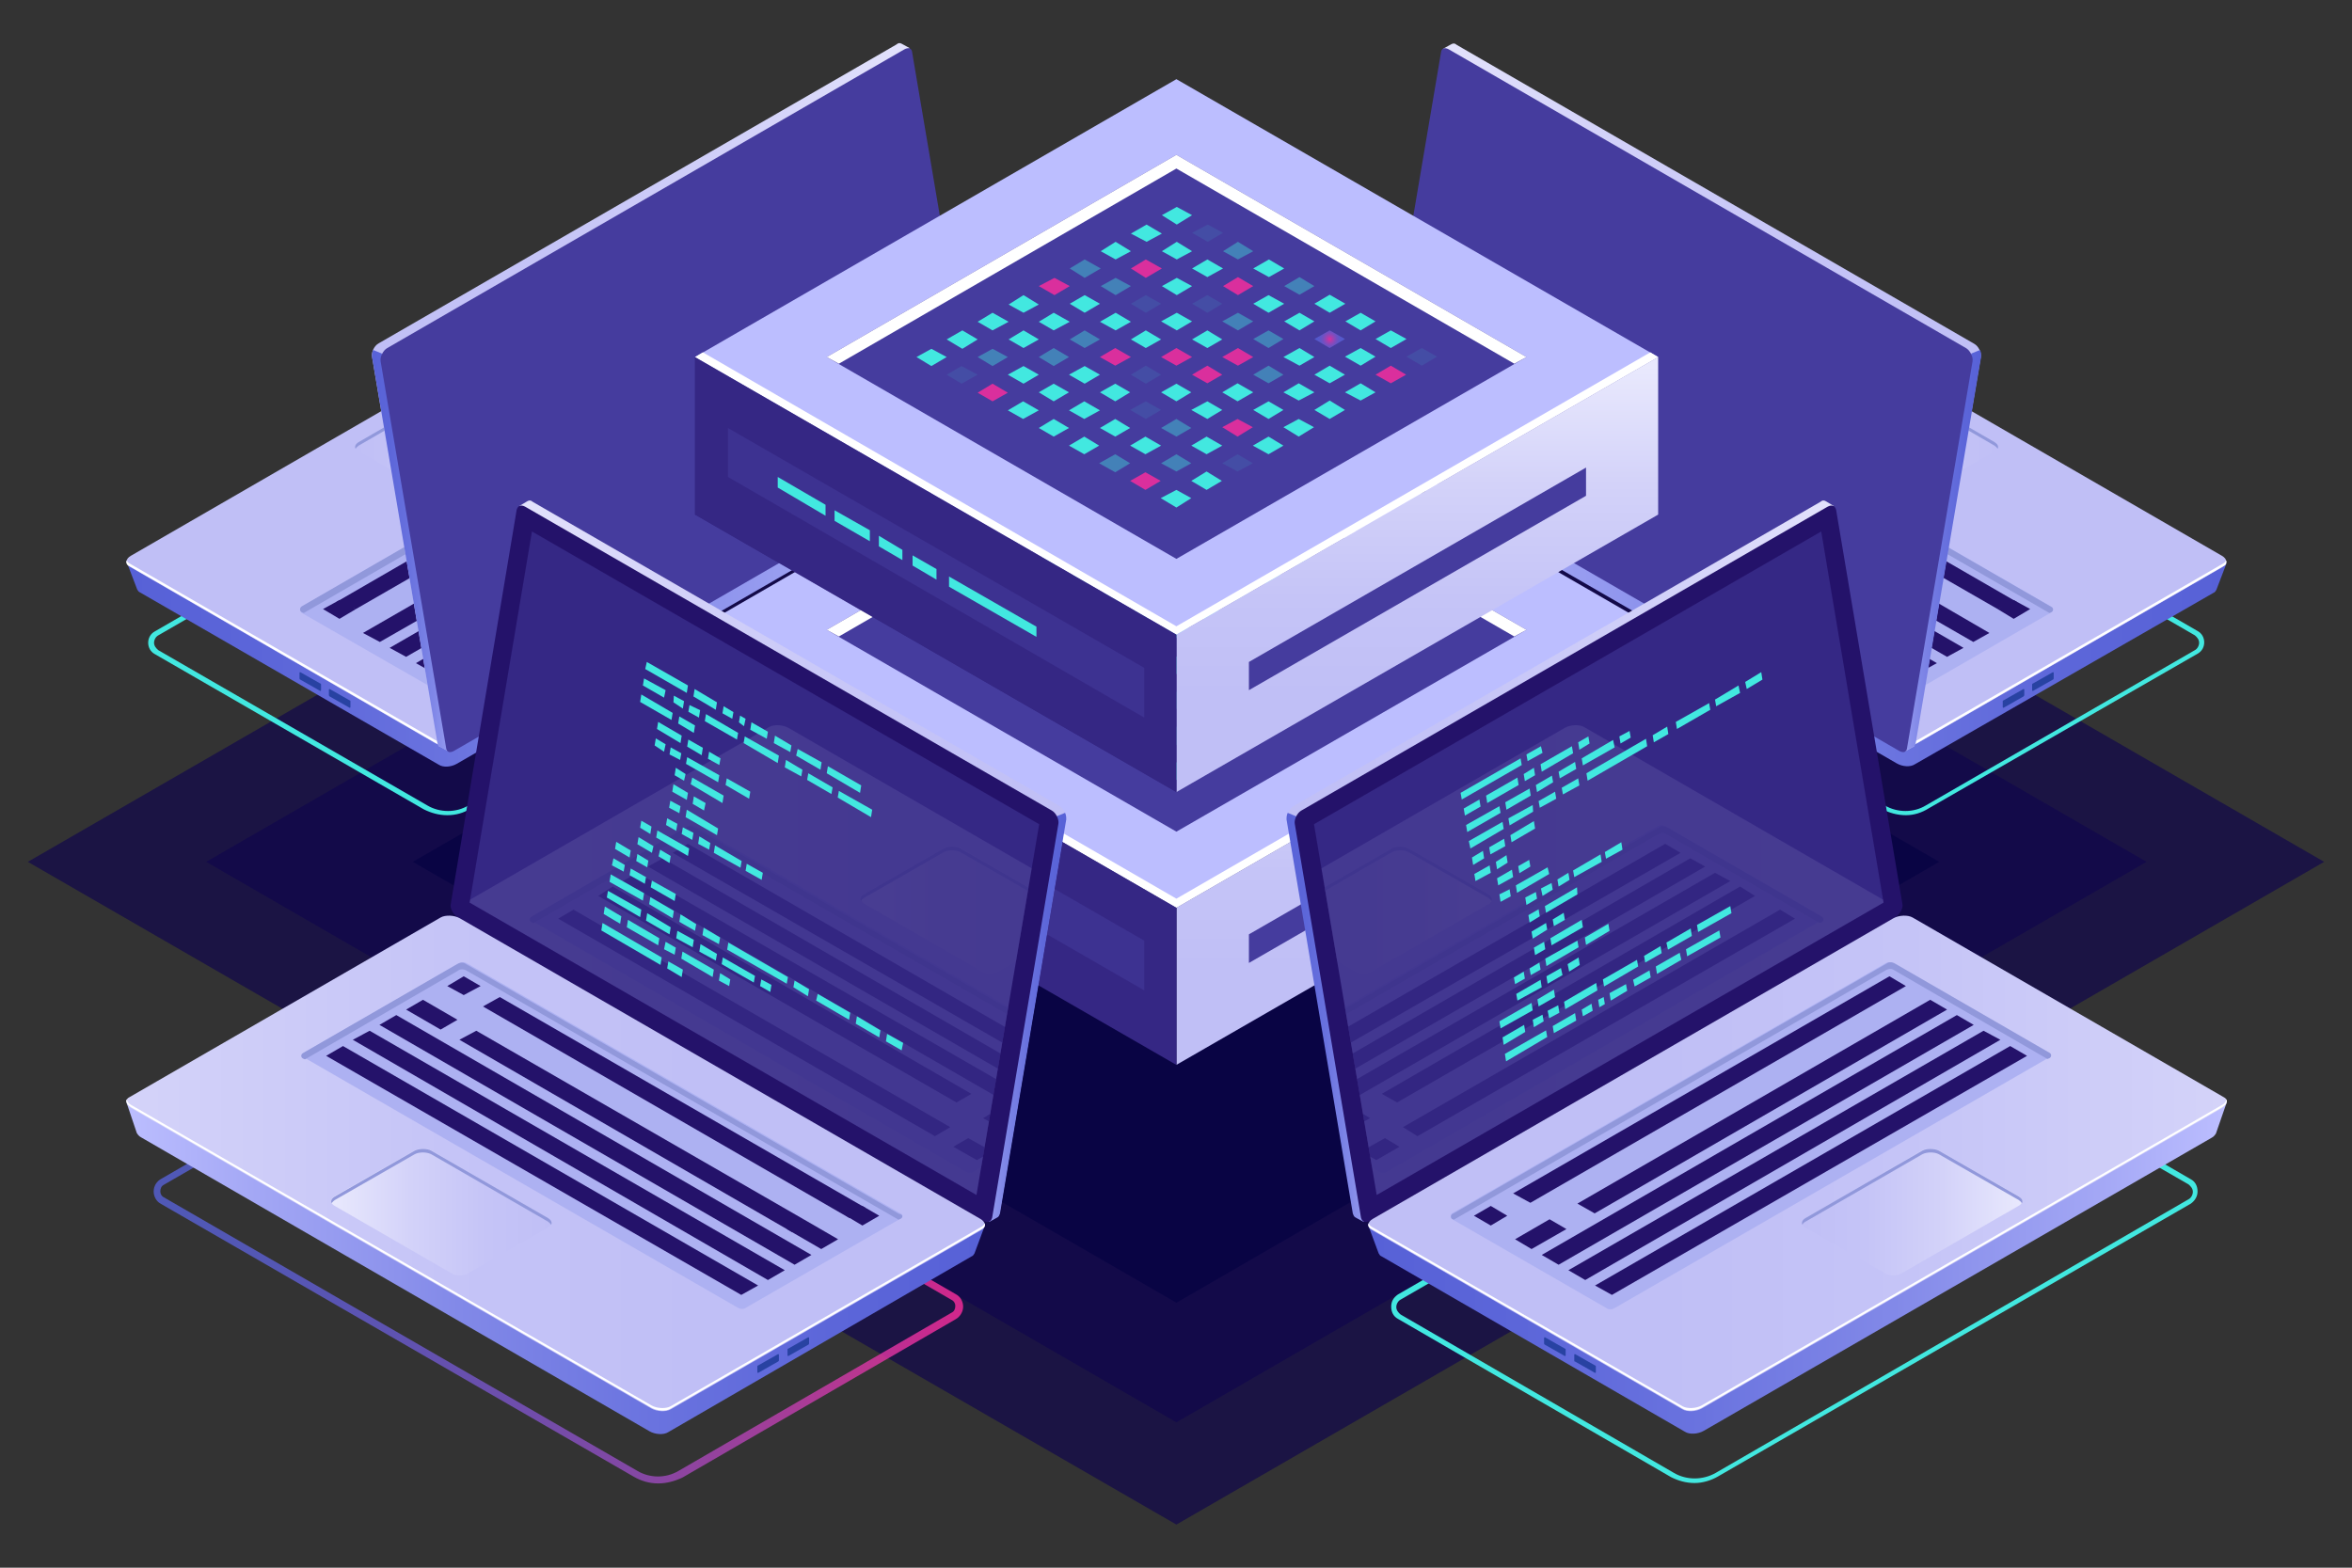 <?xml version="1.0" encoding="utf-8"?>
<!-- Generator: Adobe Illustrator 24.2.0, SVG Export Plug-In . SVG Version: 6.00 Build 0)  -->
<svg version="1.1" id="Ñëîé_1" xmlns="http://www.w3.org/2000/svg" xmlns:xlink="http://www.w3.org/1999/xlink" x="0px" y="0px"
	 viewBox="0 0 600 400" style="enable-background:new 0 0 600 400;" xml:space="preserve">
<rect x="0" y="0" width="600" height="400" fill="#333333" stroke="none"/>
<style type="text/css">
	.st0{opacity:0.67;}
	.st1{fill:#0F054C;}
	.st2{opacity:0.9;}
	.st3{fill:#080344;}
	.st4{fill:#42E8E0;}
	.st5{fill:url(#SVGID_1_);}
	.st6{fill:url(#SVGID_2_);}
	.st7{fill:#FFFFFF;}
	.st8{fill:#2842A2;}
	.st9{fill:#ADB1F2;}
	.st10{fill:#9198DB;}
	.st11{fill:#24126A;}
	.st12{fill:url(#SVGID_3_);}
	.st13{fill:url(#SVGID_4_);}
	.st14{fill:url(#SVGID_5_);}
	.st15{fill:#453C9E;}
	.st16{fill:url(#SVGID_6_);}
	.st17{fill:url(#SVGID_7_);}
	.st18{fill:url(#SVGID_8_);}
	.st19{fill:url(#SVGID_9_);}
	.st20{fill:url(#SVGID_10_);}
	.st21{fill:#BCBEFF;}
	.st22{fill:url(#SVGID_11_);}
	.st23{opacity:0.51;}
	.st24{opacity:0.51;fill:#453C9E;enable-background:new    ;}
	.st25{opacity:0.1;fill:#42E8E0;enable-background:new    ;}
	.st26{opacity:0.4;fill:#42E8E0;enable-background:new    ;}
	.st27{fill:url(#SVGID_12_);}
	.st28{opacity:0.8;fill:#FF2C9C;enable-background:new    ;}
	.st29{opacity:0.8;fill:url(#SVGID_13_);enable-background:new    ;}
	.st30{fill:url(#SVGID_14_);}
	.st31{fill:url(#SVGID_15_);}
	.st32{fill:url(#SVGID_16_);}
	.st33{fill:url(#SVGID_17_);}
	.st34{fill:url(#SVGID_18_);}
	.st35{opacity:0.11;}
	.st36{clip-path:url(#SVGID_20_);}
	.st37{fill:url(#SVGID_21_);}
	.st38{fill:url(#SVGID_22_);}
	.st39{opacity:0.8;}
	.st40{fill:url(#SVGID_23_);}
	.st41{fill:url(#SVGID_24_);}
	.st42{fill:url(#SVGID_25_);}
	.st43{fill:url(#SVGID_26_);}
	.st44{fill:url(#SVGID_27_);}
	.st45{fill:url(#SVGID_28_);}
	.st46{clip-path:url(#SVGID_30_);}
	.st47{fill:url(#SVGID_31_);}
	.st48{fill:url(#SVGID_32_);}
</style>
<g>
	<g>
		<g class="st0">
			<polygon class="st1" points="300.1,389 7.1,219.9 300.1,50.8 592.9,219.9 			"/>
		</g>
		<g class="st0">
			<polygon class="st1" points="300.1,362.9 52.6,219.9 300.1,77 547.6,219.9 			"/>
		</g>
		<g class="st2">
			<polygon class="st3" points="300.1,332.4 105.3,219.9 300.1,107.5 494.7,219.9 			"/>
		</g>
	</g>
	<g>
		<g>
			<g>
				<g>
					<path class="st4" d="M114.1,208c-2.2,0-4.2-0.6-6-1.5l-68.6-39.6c-1.1-0.6-1.7-1.7-1.7-2.9s0.6-2.3,1.7-2.9l124-71.6
						c0.2-0.2,0.5-0.2,0.6,0l0.6,0.3l73.6,42.5c1.1,0.6,1.7,1.7,1.7,2.9c0,1.2-0.6,2.3-1.7,2.9l-118.4,68.3
						C118.3,207.4,116.3,208,114.1,208z M164,90.7L40.4,162.1c-0.6,0.3-1.1,1.1-1.1,1.9s0.5,1.4,1.1,1.9l68.6,39.6
						c3.2,1.9,7.4,1.9,10.5,0L237.9,137c0.6-0.3,1.1-1.1,1.1-1.9s-0.5-1.4-1.1-1.9L164,90.7z"/>
				</g>
				<g>
					<g>
						<g>
							<g>
								<g>
									
										<linearGradient id="SVGID_1_" gradientUnits="userSpaceOnUse" x1="2776.041" y1="812.867" x2="2991.242" y2="812.867" gradientTransform="matrix(1 0 0 1 -2743.729 -678)">
										<stop  offset="0" style="stop-color:#5761D7"/>
										<stop  offset="0.178" style="stop-color:#5C66D9"/>
										<stop  offset="0.388" style="stop-color:#6A73DF"/>
										<stop  offset="0.613" style="stop-color:#8289E8"/>
										<stop  offset="0.849" style="stop-color:#A3A7F5"/>
										<stop  offset="1" style="stop-color:#BCBEFF"/>
									</linearGradient>
									<path class="st5" d="M247.5,112.8l-7.3,3.7L168,74.7c-1.2-0.8-3.2-0.6-4.6,0.2L39,146.8c-1.2-0.6-6.6-3.2-6.6-3.2l2.6,6.8
										l0,0c0.2,0.3,0.3,0.6,0.8,0.8l76.1,43.9c1.2,0.8,3.2,0.6,4.6-0.2l127.4-73.6c0.6-0.3,0.9-0.8,1.1-1.1l0,0L247.5,112.8z"/>
									
										<linearGradient id="SVGID_2_" gradientUnits="userSpaceOnUse" x1="2848.295" y1="805.91" x2="3063.589" y2="805.91" gradientTransform="matrix(1 0 0 1 -2743.729 -678)">
										<stop  offset="0" style="stop-color:#C0BFF6"/>
										<stop  offset="0.294" style="stop-color:#C5C4F7"/>
										<stop  offset="0.64" style="stop-color:#D3D2F9"/>
										<stop  offset="1" style="stop-color:#E9E9FD"/>
									</linearGradient>
									<path class="st6" d="M246.3,114l-130.5,75.4c-1.4,0.8-3.6,0.9-4.8,0.2l-77.9-45c-1.2-0.8-1.1-2,0.3-2.8l130.5-75.4
										c1.4-0.8,3.6-0.9,4.8-0.2l77.9,45C248,111.8,247.8,113.1,246.3,114z"/>
									<path class="st7" d="M246.3,113.2l-130.5,75.4c-1.4,0.8-3.6,0.9-4.8,0.2l-77.9-45c-0.5-0.3-0.6-0.5-0.8-0.8
										c-0.2,0.6,0,1.2,0.8,1.5l77.9,45c1.2,0.8,3.4,0.6,4.8-0.2L246.3,114c0.9-0.6,1.4-1.2,1.1-2
										C247.4,112.5,246.9,112.9,246.3,113.2z"/>
									<path class="st8" d="M76.4,173.1v-1.4c0-0.2,0.2-0.2,0.2-0.2l5.1,2.9c0.2,0,0.2,0.2,0.2,0.3v1.4c0,0.2-0.2,0.2-0.2,0.2
										l-5.1-2.9C76.5,173.4,76.4,173.2,76.4,173.1z"/>
									<path class="st8" d="M83.9,177.4V176c0-0.2,0.2-0.2,0.2-0.2l5.1,2.9c0.2,0,0.2,0.2,0.2,0.3v1.4c0,0.2-0.2,0.2-0.2,0.2
										l-5.1-2.9C84.1,177.7,83.9,177.5,83.9,177.4z"/>
									<g>
										<path class="st9" d="M77,154.8l108.5-62.6c0.8-0.5,1.5-0.5,2.3,0l38.6,22.4c0.6,0.3,0.6,1.1,0,1.4L118,178.6
											c-0.8,0.5-1.5,0.5-2.3,0L77,156.4C76.4,155.9,76.4,155.1,77,154.8z"/>
										<path class="st10" d="M77,156.2l0.5,0.2l108.1-62.5c0.8-0.5,1.5-0.5,2.3,0L226,116l0.5-0.2c0.6-0.3,0.6-1.1,0-1.4
											L187.8,92c-0.8-0.5-1.5-0.5-2.3,0L77,154.7C76.4,155.1,76.4,155.9,77,156.2z"/>
										<g>
											<polygon class="st11" points="190.8,97.8 90.8,155.4 85.8,153.6 186.4,95.4 											"/>
											<polygon class="st11" points="201,103.8 112.5,154.8 108.4,152.3 196.8,101.3 											"/>
											<polygon class="st11" points="207.6,107.7 103.6,167.6 99.4,165.3 203.5,105.2 											"/>
											<polygon class="st11" points="214.4,111.5 110.2,171.5 106.1,169.2 210.1,109 											"/>
											<polygon class="st11" points="221.1,115.4 117,175.4 112.9,173.1 216.9,112.9 											"/>
											<polygon class="st11" points="90.8,155.4 86.6,157.9 82.4,155.4 86.6,153.1 											"/>
											<polygon class="st11" points="117.7,151.9 96.9,163.8 92.6,161.5 113.6,149.4 											"/>
										</g>
									</g>
									<g>
										
											<linearGradient id="SVGID_3_" gradientUnits="userSpaceOnUse" x1="2834.327" y1="789.349" x2="2889.436" y2="789.349" gradientTransform="matrix(1 0 0 1 -2743.729 -678)">
											<stop  offset="0" style="stop-color:#C0BFF6"/>
											<stop  offset="0.294" style="stop-color:#C5C4F7"/>
											<stop  offset="0.64" style="stop-color:#D3D2F9"/>
											<stop  offset="1" style="stop-color:#E9E9FD"/>
										</linearGradient>
										<path class="st12" d="M115.6,126.7l29.2-16.9c1.1-0.6,1.1-1.7,0-2.3l-19.9-11.6c-1.1-0.6-2.9-0.6-4.2,0l-29.2,16.9
											c-1.1,0.6-1.1,1.7,0,2.3l19.9,11.6C112.5,127.4,114.4,127.4,115.6,126.7z"/>
										<path class="st10" d="M91.5,113.7l29.2-16.9c1.1-0.6,2.9-0.6,4.2,0l19.9,11.6c0.3,0.2,0.6,0.5,0.8,0.8
											c0.3-0.6,0-1.2-0.8-1.7l-19.9-11.6c-1.1-0.6-2.9-0.6-4.2,0l-29.2,16.9c-0.8,0.5-1.1,1.1-0.8,1.7
											C90.9,114.2,91.1,114,91.5,113.7z"/>
									</g>
								</g>
							</g>
						</g>
					</g>
				</g>
				<g>
					
						<linearGradient id="SVGID_4_" gradientUnits="userSpaceOnUse" x1="2838.633" y1="779.289" x2="2990.953" y2="779.289" gradientTransform="matrix(1 0 0 1 -2743.729 -678)">
						<stop  offset="0" style="stop-color:#C0BFF6"/>
						<stop  offset="0.294" style="stop-color:#C5C4F7"/>
						<stop  offset="0.64" style="stop-color:#D3D2F9"/>
						<stop  offset="1" style="stop-color:#E9E9FD"/>
					</linearGradient>
					<path class="st13" d="M247.2,110.9l-16.5-98l1.4-0.6l-2-1.1l0,0c-0.5-0.3-0.9-0.3-1.5,0.2L96.6,87.6c-1.1,0.6-1.9,2.2-1.7,3.4
						l16.7,98.6c0.2,0.5,0.3,0.9,0.6,0.9l0,0l2,1.1l0.3-1.9h-0.2L245.5,114C246.6,113.5,247.4,112,247.2,110.9z"/>
					
						<linearGradient id="SVGID_5_" gradientUnits="userSpaceOnUse" x1="2838.653" y1="818.433" x2="2864.815" y2="818.433" gradientTransform="matrix(1 0 0 1 -2743.729 -678)">
						<stop  offset="0" style="stop-color:#5761D7"/>
						<stop  offset="0.178" style="stop-color:#5C66D9"/>
						<stop  offset="0.388" style="stop-color:#6A73DF"/>
						<stop  offset="0.613" style="stop-color:#8289E8"/>
						<stop  offset="0.849" style="stop-color:#A3A7F5"/>
						<stop  offset="1" style="stop-color:#BCBEFF"/>
					</linearGradient>
					<path class="st14" d="M97.4,90.2l-2.2-0.9c-0.3,0.6-0.3,1.1-0.3,1.7l16.7,98.6c0.2,0.5,0.3,0.9,0.6,0.9l0,0l2,1.1l0.3-1.9h-0.2
						l6.6-3.9L97.4,90.2z"/>
					<path class="st15" d="M247.7,115.4l-131.9,76.2c-1.1,0.6-1.9,0.3-2-0.8L97.1,92.2c-0.2-1.1,0.6-2.8,1.7-3.4l131.9-76.2
						c1.1-0.6,1.9-0.3,2,0.8l16.7,98.6C249.5,113.2,248.8,114.8,247.7,115.4z"/>
				</g>
			</g>
			<g>
				<g>
					<path class="st4" d="M486.2,208c-2.2,0-4.2-0.6-6-1.5l-118.4-68.3c-1.1-0.6-1.7-1.7-1.7-2.9c0-1.2,0.6-2.3,1.7-2.9L436,89.4
						c0.2-0.2,0.5-0.2,0.6,0l124,71.6c1.1,0.6,1.7,1.7,1.7,2.9s-0.6,2.3-1.7,2.9l-68.5,39.4C490.2,207.4,488.2,208,486.2,208z
						 M436.3,90.7l-0.3,0.2l-73.6,42.5c-0.6,0.3-1.1,1.1-1.1,1.9s0.5,1.4,1.1,1.9l118.4,68.3l0,0c3.2,1.9,7.4,1.9,10.5,0l68.6-39.6
						c0.6-0.3,1.1-1.1,1.1-1.9s-0.5-1.4-1.1-1.9L436.3,90.7z"/>
				</g>
				<g>
					<g>
						<g>
							<g>
								<g>
									
										<linearGradient id="SVGID_6_" gradientUnits="userSpaceOnUse" x1="-2452.593" y1="812.867" x2="-2237.391" y2="812.867" gradientTransform="matrix(-1 0 0 1 -1884.596 -678)">
										<stop  offset="0" style="stop-color:#5761D7"/>
										<stop  offset="0.178" style="stop-color:#5C66D9"/>
										<stop  offset="0.388" style="stop-color:#6A73DF"/>
										<stop  offset="0.613" style="stop-color:#8289E8"/>
										<stop  offset="0.849" style="stop-color:#A3A7F5"/>
										<stop  offset="1" style="stop-color:#BCBEFF"/>
									</linearGradient>
									<path class="st16" d="M352.8,112.8l7.3,3.7l72.2-41.7c1.2-0.8,3.2-0.6,4.6,0.2l124.5,71.9c1.2-0.6,6.6-3.2,6.6-3.2
										l-2.6,6.8l0,0c-0.2,0.3-0.3,0.6-0.8,0.8L488.5,195c-1.2,0.8-3.2,0.6-4.6-0.2l-127.4-73.6c-0.6-0.3-0.9-0.8-1.1-1.1l0,0
										L352.8,112.8z"/>
									
										<linearGradient id="SVGID_7_" gradientUnits="userSpaceOnUse" x1="-2380.312" y1="805.91" x2="-2165.134" y2="805.91" gradientTransform="matrix(-1 0 0 1 -1884.596 -678)">
										<stop  offset="0" style="stop-color:#C0BFF6"/>
										<stop  offset="0.294" style="stop-color:#C5C4F7"/>
										<stop  offset="0.64" style="stop-color:#D3D2F9"/>
										<stop  offset="1" style="stop-color:#E9E9FD"/>
									</linearGradient>
									<path class="st17" d="M353.9,114l130.5,75.4c1.4,0.8,3.6,0.9,4.8,0.2l77.9-45c1.2-0.8,1.1-2-0.3-2.8L436.3,66.4
										c-1.4-0.8-3.6-0.9-4.8-0.2l-77.9,45C352.3,111.8,352.5,113.1,353.9,114z"/>
									<path class="st7" d="M353.9,113.2l130.5,75.4c1.4,0.8,3.6,0.9,4.8,0.2l77.9-45c0.5-0.3,0.6-0.5,0.8-0.8
										c0.2,0.6,0,1.2-0.8,1.5l-77.9,45c-1.2,0.8-3.4,0.6-4.8-0.2L353.9,114c-0.9-0.6-1.4-1.2-1.1-2
										C353,112.5,353.4,112.9,353.9,113.2z"/>
									<path class="st8" d="M523.9,173.1v-1.4c0-0.2-0.2-0.2-0.2-0.2l-5.1,2.9c-0.2,0-0.2,0.2-0.2,0.3v1.4c0,0.2,0.2,0.2,0.2,0.2
										l5.1-2.9C523.8,173.4,523.9,173.2,523.9,173.1z"/>
									<path class="st8" d="M516.4,177.4V176c0-0.2-0.2-0.2-0.2-0.2l-5.1,2.9c-0.2,0-0.2,0.2-0.2,0.3v1.4c0,0.2,0.2,0.2,0.2,0.2
										l5.1-2.9C516.2,177.7,516.4,177.5,516.4,177.4z"/>
									<g>
										<path class="st9" d="M523.3,154.8L414.8,92.2c-0.8-0.5-1.5-0.5-2.3,0l-38.6,22.4c-0.6,0.3-0.6,1.1,0,1.4l108.4,62.6
											c0.8,0.5,1.5,0.5,2.3,0l38.6-22.3C523.9,155.9,523.9,155.1,523.3,154.8z"/>
										<path class="st10" d="M523.3,156.2l-0.5,0.2L414.8,94.1c-0.8-0.5-1.5-0.5-2.3,0l-38.2,22.1l-0.5-0.2
											c-0.6-0.3-0.6-1.1,0-1.4l38.6-22.4c0.8-0.5,1.5-0.5,2.3,0l108.5,62.6C523.9,155.1,523.9,155.9,523.3,156.2z"/>
										<g>
											<polygon class="st11" points="409.5,97.8 509.6,155.4 514.5,153.6 413.7,95.4 											"/>
											<polygon class="st11" points="399.3,103.8 487.8,154.8 491.9,152.3 403.5,101.3 											"/>
											<polygon class="st11" points="392.7,107.7 496.7,167.6 500.9,165.3 396.9,105.2 											"/>
											<polygon class="st11" points="385.9,111.5 489.9,171.5 494.1,169.2 390.1,109 											"/>
											<polygon class="st11" points="379.2,115.4 483.3,175.4 487.5,173.1 383.4,112.9 											"/>
											<polygon class="st11" points="509.6,155.4 513.7,157.9 517.9,155.4 513.7,153.1 											"/>
											<polygon class="st11" points="482.7,151.9 503.4,163.8 507.5,161.5 486.7,149.4 											"/>
										</g>
									</g>
									<g>
										
											<linearGradient id="SVGID_8_" gradientUnits="userSpaceOnUse" x1="-2394.281" y1="789.349" x2="-2339.172" y2="789.349" gradientTransform="matrix(-1 0 0 1 -1884.596 -678)">
											<stop  offset="0" style="stop-color:#C0BFF6"/>
											<stop  offset="0.294" style="stop-color:#C5C4F7"/>
											<stop  offset="0.64" style="stop-color:#D3D2F9"/>
											<stop  offset="1" style="stop-color:#E9E9FD"/>
										</linearGradient>
										<path class="st18" d="M484.7,126.7l-29.2-16.9c-1.1-0.6-1.1-1.7,0-2.3l19.9-11.6c1.1-0.6,2.9-0.6,4.2,0l29.2,16.9
											c1.1,0.6,1.1,1.7,0,2.3l-19.9,11.6C487.6,127.4,485.9,127.4,484.7,126.7z"/>
										<path class="st10" d="M508.8,113.7l-29.2-16.9c-1.1-0.6-2.9-0.6-4.2,0l-19.9,11.6c-0.3,0.2-0.6,0.5-0.8,0.8
											c-0.3-0.6,0-1.2,0.8-1.7l19.9-11.6c1.1-0.6,2.9-0.6,4.2,0l29.2,16.9c0.8,0.5,1.1,1.1,0.8,1.7
											C509.4,114.2,509.2,114,508.8,113.7z"/>
									</g>
								</g>
							</g>
						</g>
					</g>
				</g>
				<g>
					
						<linearGradient id="SVGID_9_" gradientUnits="userSpaceOnUse" x1="-2390" y1="779.443" x2="-2237.64" y2="779.443" gradientTransform="matrix(-1 0 0 1 -1884.596 -678)">
						<stop  offset="0" style="stop-color:#C0BFF6"/>
						<stop  offset="0.294" style="stop-color:#C5C4F7"/>
						<stop  offset="0.64" style="stop-color:#D3D2F9"/>
						<stop  offset="1" style="stop-color:#E9E9FD"/>
					</linearGradient>
					<path class="st19" d="M353.1,110.9L369.6,13l-1.4-0.6l2-1.1l0,0c0.5-0.3,0.9-0.3,1.5,0.2l131.9,76.2c1.1,0.6,1.9,2.2,1.7,3.4
						l-16.7,98.6c-0.2,0.5-0.3,0.9-0.6,0.9l0,0l-2,1.1l-0.3-1.9h0.2l-131.1-75.8C353.7,113.5,352.8,112,353.1,110.9z"/>
					
						<linearGradient id="SVGID_10_" gradientUnits="userSpaceOnUse" x1="-2389.98" y1="818.433" x2="-2363.819" y2="818.433" gradientTransform="matrix(-1 0 0 1 -1884.596 -678)">
						<stop  offset="0" style="stop-color:#5761D7"/>
						<stop  offset="0.178" style="stop-color:#5C66D9"/>
						<stop  offset="0.388" style="stop-color:#6A73DF"/>
						<stop  offset="0.613" style="stop-color:#8289E8"/>
						<stop  offset="0.849" style="stop-color:#A3A7F5"/>
						<stop  offset="1" style="stop-color:#BCBEFF"/>
					</linearGradient>
					<path class="st20" d="M502.9,90.2l2.2-0.9c0.3,0.6,0.3,1.1,0.3,1.7l-16.7,98.6c-0.2,0.5-0.3,0.9-0.6,0.9l0,0l-2,1.1l-0.3-1.9
						h0.2l-6.6-3.9L502.9,90.2z"/>
					<path class="st15" d="M352.6,115.4l131.9,76.2c1.1,0.6,1.9,0.3,2-0.8l16.7-98.6c0.2-1.1-0.6-2.8-1.7-3.4L369.6,12.6
						c-1.1-0.6-1.9-0.3-2,0.8L350.9,112C350.8,113.2,351.6,114.8,352.6,115.4z"/>
				</g>
			</g>
			<g>
				<polygon class="st21" points="300.1,231.6 177.3,160.7 300.1,89.7 423,160.7 				"/>
				<polygon class="st15" points="300.1,212.2 210.9,160.7 300.1,109.2 389.4,160.7 				"/>
				<polygon class="st7" points="300.1,112.6 386.3,162.4 389.4,160.7 300.1,109.2 210.9,160.7 214,162.4 				"/>
				
					<linearGradient id="SVGID_11_" gradientUnits="userSpaceOnUse" x1="361.53" y1="924.945" x2="361.53" y2="841.027" gradientTransform="matrix(1 0 0 1 0 -678)">
					<stop  offset="0" style="stop-color:#C0BFF6"/>
					<stop  offset="0.294" style="stop-color:#C5C4F7"/>
					<stop  offset="0.64" style="stop-color:#D3D2F9"/>
					<stop  offset="1" style="stop-color:#E9E9FD"/>
				</linearGradient>
				<polygon class="st22" points="423,160.7 423,200.9 300.1,271.7 300.1,231.6 				"/>
				<polygon class="st11" points="177.3,160.7 177.3,200.9 300.1,271.7 300.1,231.6 				"/>
				<g class="st23">
					<polygon class="st15" points="185.7,178.8 185.7,191.5 291.9,252.7 291.9,240 					"/>
				</g>
				<polygon class="st7" points="300.1,229.3 179.3,159.4 177.3,160.7 300.1,231.6 423,160.7 421,159.4 				"/>
				<polygon class="st15" points="404.6,188.8 404.6,196.1 318.6,245.7 318.6,238.4 				"/>
				<polygon class="st24" points="177.3,160.7 177.3,200.9 300.1,271.7 300.1,231.6 				"/>
				<polygon class="st4" points="264.4,229.5 242.1,216.6 242.1,219.3 264.4,232.1 				"/>
				<polygon class="st4" points="238.9,214.8 232.8,211.2 232.8,213.9 238.9,217.4 				"/>
				<polygon class="st4" points="210.6,198.4 198.4,191.3 198.4,194.1 210.6,201.2 				"/>
				<polygon class="st4" points="221.9,204.9 212.9,199.8 212.9,202.4 221.9,207.7 				"/>
				<polygon class="st4" points="230.2,209.8 224.2,206.3 224.2,208.9 230.2,212.5 				"/>
				<g>
					<g>
						<polygon class="st4" points="300.2,126.8 296.4,124.5 300.2,122.3 304.1,124.5 						"/>
						<polygon class="st25" points="308.1,131.3 304.1,129.1 308.1,126.8 312,129.1 						"/>
						<polygon class="st26" points="315.8,135.8 312,133.6 315.8,131.3 319.7,133.6 						"/>
						<polygon class="st4" points="323.7,140.3 319.7,138.1 323.7,135.8 327.6,138.1 						"/>
						<polygon class="st26" points="331.5,144.8 327.6,142.6 331.5,140.3 335.3,142.6 						"/>
						<polygon class="st4" points="339.2,149.4 335.3,147.1 339.2,144.8 343.2,147.1 						"/>
						<polygon class="st4" points="347.1,153.9 343.2,151.6 347.1,149.4 350.9,151.6 						"/>
						<polygon class="st4" points="354.8,158.4 350.9,156 354.8,153.9 358.8,156 						"/>
						<polygon class="st25" points="362.7,162.8 358.8,160.5 362.7,158.4 366.6,160.5 						"/>
					</g>
					<g>
						<polygon class="st4" points="292.5,131.3 288.5,129.1 292.5,126.8 296.4,129.1 						"/>
						<polygon class="st4" points="300.2,135.8 296.4,133.6 300.2,131.3 304.1,133.6 						"/>
						<polygon class="st4" points="308,140.3 304.1,138.1 308,135.8 312,138.1 						"/>
						<polygon class="st4" points="315.8,144.9 312,142.6 315.8,140.3 319.7,142.6 						"/>
						<polygon class="st4" points="323.6,149.4 319.7,147.1 323.6,144.9 327.6,147.1 						"/>
						<polygon class="st4" points="331.5,153.9 327.6,151.6 331.5,149.4 335.3,151.6 						"/>
						<polygon class="st4" points="339.2,158.4 335.3,156 339.2,153.9 343.1,156 						"/>
						<polygon class="st4" points="347.1,162.8 343.1,160.7 347.1,158.4 350.9,160.7 						"/>
						<polygon class="st4" points="354.8,167.3 350.9,165.2 354.8,162.8 358.7,165.2 						"/>
					</g>
					<g>
						<polygon class="st4" points="284.6,135.8 280.8,133.6 284.6,131.3 288.5,133.6 						"/>
						<polygon class="st4" points="292.3,140.4 288.5,138.1 292.3,135.8 296.4,138.1 						"/>
						<polygon class="st4" points="300.2,144.9 296.4,142.6 300.2,140.4 304.1,142.6 						"/>
						<polygon class="st25" points="308,149.4 304.1,147.1 308,144.9 311.8,147.1 						"/>
						<polygon class="st26" points="315.8,153.9 311.8,151.6 315.8,149.4 319.7,151.6 						"/>
						<polygon class="st26" points="323.6,158.4 319.7,156.2 323.6,153.9 327.4,156.2 						"/>
						<polygon class="st4" points="331.5,162.8 327.4,160.7 331.5,158.4 335.3,160.7 						"/>
						<polygon class="st4" points="339.2,167.3 335.3,165.2 339.2,162.8 343.1,165.2 						"/>
						<polygon class="st4" points="347.1,171.8 343.1,169.7 347.1,167.3 350.9,169.7 						"/>
					</g>
					<g>
						<polygon class="st26" points="276.7,140.4 272.9,138.1 276.7,135.9 280.8,138.1 						"/>
						<polygon class="st26" points="284.6,144.9 280.8,142.6 284.6,140.4 288.5,142.6 						"/>
						<polygon class="st25" points="292.3,149.4 288.5,147.1 292.3,144.9 296.2,147.1 						"/>
						<polygon class="st4" points="300.2,153.9 296.2,151.7 300.2,149.4 304.1,151.7 						"/>
						<polygon class="st4" points="308,158.4 304.1,156.2 308,153.9 311.8,156.2 						"/>
						<polygon class="st4" points="315.8,162.8 311.8,160.7 315.8,158.4 319.7,160.7 						"/>
						<polygon class="st26" points="323.6,167.3 319.7,165.2 323.6,162.8 327.4,165.2 						"/>
						<polygon class="st4" points="331.3,172 327.4,169.7 331.3,167.3 335.3,169.7 						"/>
						<polygon class="st4" points="339.2,176.5 335.3,174.1 339.2,172 343.1,174.1 						"/>
					</g>
					<g>
						<polygon class="st4" points="269,144.9 265,142.6 269,140.4 272.9,142.6 						"/>
						<polygon class="st4" points="276.7,149.4 272.9,147.2 276.7,144.9 280.6,147.2 						"/>
						<polygon class="st4" points="284.6,153.9 280.6,151.7 284.6,149.4 288.5,151.7 						"/>
						<polygon class="st4" points="292.3,158.4 288.5,156.2 292.3,153.9 296.2,156.2 						"/>
						<polygon class="st4" points="300.1,162.8 296.2,160.7 300.1,158.4 304.1,160.7 						"/>
						<polygon class="st4" points="308,167.5 304.1,165.2 308,162.8 311.8,165.2 						"/>
						<polygon class="st4" points="315.7,172 311.8,169.7 315.7,167.5 319.7,169.7 						"/>
						<polygon class="st4" points="323.6,176.5 319.7,174.1 323.6,172 327.4,174.1 						"/>
						<polygon class="st4" points="331.3,180.9 327.4,178.6 331.3,176.5 335.2,178.6 						"/>
					</g>
					<g>
						<polygon class="st4" points="261.1,149.4 257.3,147.2 261.1,144.9 265,147.2 						"/>
						<polygon class="st4" points="268.8,153.9 265,151.7 268.8,149.4 272.9,151.7 						"/>
						<polygon class="st26" points="276.7,158.4 272.9,156.2 276.7,153.9 280.6,156.2 						"/>
						<polygon class="st4" points="284.5,163 280.6,160.7 284.5,158.4 288.5,160.7 						"/>
						<polygon class="st25" points="292.3,167.5 288.5,165.2 292.3,163 296.2,165.2 						"/>
						<polygon class="st4" points="300.1,172 296.2,169.7 300.1,167.5 303.9,169.7 						"/>
						<polygon class="st4" points="308,176.5 303.9,174.1 308,172 311.8,174.1 						"/>
						<polygon class="st4" points="315.7,180.9 311.8,178.8 315.7,176.5 319.6,178.8 						"/>
						<polygon class="st4" points="323.6,185.4 319.6,183.3 323.6,180.9 327.4,183.3 						"/>
					</g>
					<g>
						<polygon class="st4" points="253.2,153.9 249.4,151.7 253.2,149.4 257.3,151.7 						"/>
						<polygon class="st4" points="261.1,158.5 257.3,156.2 261.1,153.9 265,156.2 						"/>
						<polygon class="st26" points="268.8,163 265,160.7 268.8,158.5 272.7,160.7 						"/>
						<polygon class="st4" points="276.7,167.5 272.7,165.2 276.7,163 280.6,165.2 						"/>
						<polygon class="st4" points="284.5,172 280.6,169.7 284.5,167.5 288.3,169.7 						"/>
						<polygon class="st25" points="292.3,176.5 288.3,174.3 292.3,172 296.2,174.3 						"/>
						<polygon class="st26" points="300.1,180.9 296.2,178.8 300.1,176.5 303.9,178.8 						"/>
						<polygon class="st4" points="307.8,185.4 303.9,183.3 307.8,180.9 311.8,183.3 						"/>
						<polygon class="st25" points="315.7,189.9 311.8,187.7 315.7,185.4 319.6,187.7 						"/>
					</g>
					<g>
						<polygon class="st4" points="245.5,158.5 241.5,156.2 245.5,154 249.4,156.2 						"/>
						<polygon class="st26" points="253.2,163 249.4,160.7 253.2,158.5 257.1,160.7 						"/>
						<polygon class="st4" points="261.1,167.5 257.1,165.2 261.1,163 265,165.2 						"/>
						<polygon class="st4" points="268.8,172 265,169.8 268.8,167.5 272.7,169.8 						"/>
						<polygon class="st4" points="276.6,176.5 272.7,174.3 276.6,172 280.6,174.3 						"/>
						<polygon class="st4" points="284.5,180.9 280.6,178.8 284.5,176.5 288.3,178.8 						"/>
						<polygon class="st4" points="292.2,185.4 288.3,183.3 292.2,180.9 296.2,183.3 						"/>
						<polygon class="st26" points="300.1,190.1 296.2,187.7 300.1,185.4 303.9,187.7 						"/>
						<polygon class="st4" points="307.8,194.5 303.9,192.2 307.8,190.1 311.7,192.2 						"/>
					</g>
					<g>
						<polygon class="st4" points="237.6,163 233.8,160.7 237.6,158.5 241.5,160.7 						"/>
						<polygon class="st25" points="245.3,167.5 241.5,165.2 245.3,163 249.4,165.2 						"/>
						<polygon class="st4" points="253.2,172 249.4,169.8 253.2,167.5 257.1,169.8 						"/>
						<polygon class="st4" points="261,176.5 257.1,174.3 261,172 265,174.3 						"/>
						<polygon class="st4" points="268.8,180.9 265,178.8 268.8,176.5 272.7,178.8 						"/>
						<polygon class="st4" points="276.6,185.6 272.7,183.3 276.6,180.9 280.4,183.3 						"/>
						<polygon class="st26" points="284.5,190.1 280.4,187.7 284.5,185.6 288.3,187.7 						"/>
						<polygon class="st4" points="292.2,194.5 288.3,192.2 292.2,190.1 296.1,192.2 						"/>
						<polygon class="st4" points="300.1,199 296.1,196.7 300.1,194.5 303.9,196.7 						"/>
					</g>
				</g>
			</g>
			<g>
				<polygon class="st21" points="300.1,161.9 177.3,91.1 300.1,20.2 423,91.1 				"/>
				<polygon class="st15" points="300.1,142.6 210.9,91.1 300.1,39.5 389.4,91.1 				"/>
				<polygon class="st7" points="300.1,43 386.3,92.8 389.4,91.1 300.1,39.5 210.9,91.1 214,92.8 				"/>
				
					<linearGradient id="SVGID_12_" gradientUnits="userSpaceOnUse" x1="361.53" y1="855.361" x2="361.53" y2="771.442" gradientTransform="matrix(1 0 0 1 0 -678)">
					<stop  offset="0" style="stop-color:#C0BFF6"/>
					<stop  offset="0.294" style="stop-color:#C5C4F7"/>
					<stop  offset="0.64" style="stop-color:#D3D2F9"/>
					<stop  offset="1" style="stop-color:#E9E9FD"/>
				</linearGradient>
				<polygon class="st27" points="423,91.1 423,131.3 300.1,202.1 300.1,161.9 				"/>
				<polygon class="st11" points="177.3,91.1 177.3,131.3 300.1,202.1 300.1,161.9 				"/>
				<g class="st23">
					<polygon class="st15" points="185.7,109.2 185.7,121.7 291.9,183.1 291.9,170.4 					"/>
				</g>
				<polygon class="st7" points="300.1,159.8 179.3,89.9 177.3,91.1 300.1,161.9 423,91.1 421,89.9 				"/>
				<polygon class="st15" points="404.6,119.3 404.6,126.5 318.6,176.1 318.6,168.9 				"/>
				<polygon class="st24" points="177.3,91.1 177.3,131.3 300.1,202.1 300.1,161.9 				"/>
				<polygon class="st4" points="264.4,159.9 242.1,147.1 242.1,149.7 264.4,162.5 				"/>
				<polygon class="st4" points="238.9,145.2 232.8,141.7 232.8,144.3 238.9,147.9 				"/>
				<polygon class="st4" points="210.6,128.8 198.4,121.7 198.4,124.4 210.6,131.6 				"/>
				<polygon class="st4" points="221.9,135.3 212.9,130.2 212.9,132.9 221.9,138.1 				"/>
				<polygon class="st4" points="230.2,140.3 224.2,136.7 224.2,139.4 230.2,142.9 				"/>
				<g>
					<g>
						<polygon class="st4" points="300.2,57.3 296.4,54.9 300.2,52.8 304.1,54.9 						"/>
						<polygon class="st25" points="308.1,61.7 304.1,59.4 308.1,57.3 312,59.4 						"/>
						<polygon class="st26" points="315.8,66.2 312,64.1 315.8,61.7 319.7,64.1 						"/>
						<polygon class="st4" points="323.7,70.7 319.7,68.5 323.7,66.2 327.6,68.5 						"/>
						<polygon class="st26" points="331.5,75.2 327.6,73 331.5,70.7 335.3,73 						"/>
						<polygon class="st4" points="339.2,79.8 335.3,77.5 339.2,75.2 343.2,77.5 						"/>
						<polygon class="st4" points="347.1,84.3 343.2,82 347.1,79.8 350.9,82 						"/>
						<polygon class="st4" points="354.8,88.8 350.9,86.5 354.8,84.3 358.8,86.5 						"/>
						<polygon class="st25" points="362.7,93.3 358.8,91 362.7,88.8 366.6,91 						"/>
					</g>
					<g>
						<polygon class="st4" points="292.5,61.7 288.5,59.6 292.5,57.3 296.4,59.6 						"/>
						<polygon class="st4" points="300.2,66.2 296.4,64.1 300.2,61.7 304.1,64.1 						"/>
						<polygon class="st4" points="308,70.7 304.1,68.5 308,66.2 312,68.5 						"/>
						<polygon class="st28" points="315.8,75.3 312,73 315.8,70.7 319.7,73 						"/>
						<polygon class="st4" points="323.6,79.8 319.7,77.5 323.6,75.3 327.6,77.5 						"/>
						<polygon class="st4" points="331.5,84.3 327.6,82 331.5,79.8 335.3,82 						"/>
						
							<radialGradient id="SVGID_13_" cx="339.231" cy="764.528" r="3.184" gradientTransform="matrix(1 0 0 1 0 -678)" gradientUnits="userSpaceOnUse">
							<stop  offset="0" style="stop-color:#FF2C9C"/>
							<stop  offset="3.006321e-02" style="stop-color:#F62F9F"/>
							<stop  offset="0.202" style="stop-color:#C63EB0"/>
							<stop  offset="0.374" style="stop-color:#9E4BBE"/>
							<stop  offset="0.541" style="stop-color:#7F54C9"/>
							<stop  offset="0.704" style="stop-color:#695BD1"/>
							<stop  offset="0.859" style="stop-color:#5C60D5"/>
							<stop  offset="1" style="stop-color:#5761D7"/>
						</radialGradient>
						<polygon class="st29" points="339.2,88.8 335.3,86.5 339.2,84.3 343.1,86.5 						"/>
						<polygon class="st4" points="347.1,93.3 343.1,91 347.1,88.8 350.9,91 						"/>
						<polygon class="st28" points="354.8,97.8 350.9,95.6 354.8,93.3 358.7,95.6 						"/>
					</g>
					<g>
						<polygon class="st4" points="284.6,66.2 280.8,64.1 284.6,61.7 288.5,64.1 						"/>
						<polygon class="st28" points="292.3,70.9 288.5,68.5 292.3,66.2 296.4,68.5 						"/>
						<polygon class="st4" points="300.2,75.3 296.4,73 300.2,70.9 304.1,73 						"/>
						<polygon class="st25" points="308,79.8 304.1,77.5 308,75.3 311.8,77.5 						"/>
						<polygon class="st26" points="315.8,84.3 311.8,82 315.8,79.8 319.7,82 						"/>
						<polygon class="st26" points="323.6,88.8 319.7,86.5 323.6,84.3 327.4,86.5 						"/>
						<polygon class="st4" points="331.5,93.3 327.4,91.1 331.5,88.8 335.3,91.1 						"/>
						<polygon class="st4" points="339.2,97.8 335.3,95.6 339.2,93.3 343.1,95.6 						"/>
						<polygon class="st4" points="347.1,102.2 343.1,100.1 347.1,97.8 350.9,100.1 						"/>
					</g>
					<g>
						<polygon class="st26" points="276.7,70.9 272.9,68.5 276.7,66.2 280.8,68.5 						"/>
						<polygon class="st26" points="284.6,75.3 280.8,73 284.6,70.9 288.5,73 						"/>
						<polygon class="st25" points="292.3,79.8 288.5,77.5 292.3,75.3 296.2,77.5 						"/>
						<polygon class="st4" points="300.2,84.3 296.2,82 300.2,79.8 304.1,82 						"/>
						<polygon class="st4" points="308,88.8 304.1,86.6 308,84.3 311.8,86.6 						"/>
						<polygon class="st28" points="315.8,93.3 311.8,91.1 315.8,88.8 319.7,91.1 						"/>
						<polygon class="st26" points="323.6,97.8 319.7,95.6 323.6,93.3 327.4,95.6 						"/>
						<polygon class="st4" points="331.3,102.2 327.4,100.1 331.3,97.8 335.3,100.1 						"/>
						<polygon class="st4" points="339.2,106.9 335.3,104.6 339.2,102.2 343.1,104.6 						"/>
					</g>
					<g>
						<polygon class="st28" points="269,75.3 265,73 269,70.9 272.9,73 						"/>
						<polygon class="st4" points="276.7,79.8 272.9,77.5 276.7,75.3 280.6,77.5 						"/>
						<polygon class="st4" points="284.6,84.3 280.6,82.1 284.6,79.8 288.5,82.1 						"/>
						<polygon class="st4" points="292.3,88.8 288.5,86.6 292.3,84.3 296.2,86.6 						"/>
						<polygon class="st28" points="300.1,93.3 296.2,91.1 300.1,88.8 304.1,91.1 						"/>
						<polygon class="st28" points="308,97.8 304.1,95.6 308,93.3 311.8,95.6 						"/>
						<polygon class="st4" points="315.7,102.4 311.8,100.1 315.7,97.8 319.7,100.1 						"/>
						<polygon class="st4" points="323.6,106.9 319.7,104.6 323.6,102.4 327.4,104.6 						"/>
						<polygon class="st4" points="331.3,111.4 327.4,109 331.3,106.9 335.2,109 						"/>
					</g>
					<g>
						<polygon class="st4" points="261.1,79.8 257.3,77.7 261.1,75.3 265,77.7 						"/>
						<polygon class="st4" points="268.8,84.3 265,82.1 268.8,79.8 272.9,82.1 						"/>
						<polygon class="st26" points="276.7,88.8 272.9,86.6 276.7,84.3 280.6,86.6 						"/>
						<polygon class="st28" points="284.5,93.3 280.6,91.1 284.5,88.8 288.5,91.1 						"/>
						<polygon class="st25" points="292.3,97.9 288.5,95.6 292.3,93.3 296.2,95.6 						"/>
						<polygon class="st4" points="300.1,102.4 296.2,100.1 300.1,97.9 303.9,100.1 						"/>
						<polygon class="st4" points="308,106.9 303.9,104.6 308,102.4 311.8,104.6 						"/>
						<polygon class="st28" points="315.7,111.4 311.8,109 315.7,106.9 319.6,109 						"/>
						<polygon class="st4" points="323.6,115.9 319.6,113.7 323.6,111.4 327.4,113.7 						"/>
					</g>
					<g>
						<polygon class="st4" points="253.2,84.3 249.4,82.1 253.2,79.8 257.3,82.1 						"/>
						<polygon class="st4" points="261.1,88.8 257.3,86.6 261.1,84.3 265,86.6 						"/>
						<polygon class="st26" points="268.8,93.4 265,91.1 268.8,88.8 272.7,91.1 						"/>
						<polygon class="st4" points="276.7,97.9 272.7,95.6 276.7,93.4 280.6,95.6 						"/>
						<polygon class="st4" points="284.5,102.4 280.6,100.1 284.5,97.9 288.3,100.1 						"/>
						<polygon class="st25" points="292.3,106.9 288.3,104.6 292.3,102.4 296.2,104.6 						"/>
						<polygon class="st26" points="300.1,111.4 296.2,109.2 300.1,106.9 303.9,109.2 						"/>
						<polygon class="st4" points="307.8,115.9 303.9,113.7 307.8,111.4 311.8,113.7 						"/>
						<polygon class="st25" points="315.7,120.3 311.8,118.2 315.7,115.9 319.6,118.2 						"/>
					</g>
					<g>
						<polygon class="st4" points="245.5,89 241.5,86.6 245.5,84.3 249.4,86.6 						"/>
						<polygon class="st26" points="253.2,93.4 249.4,91.1 253.2,89 257.1,91.1 						"/>
						<polygon class="st4" points="261.1,97.9 257.1,95.6 261.1,93.4 265,95.6 						"/>
						<polygon class="st4" points="268.8,102.4 265,100.1 268.8,97.9 272.7,100.1 						"/>
						<polygon class="st4" points="276.6,106.9 272.7,104.7 276.6,102.4 280.6,104.7 						"/>
						<polygon class="st4" points="284.5,111.4 280.6,109.2 284.5,106.9 288.3,109.2 						"/>
						<polygon class="st4" points="292.2,115.9 288.3,113.7 292.2,111.4 296.2,113.7 						"/>
						<polygon class="st26" points="300.1,120.3 296.2,118.2 300.1,115.9 303.9,118.2 						"/>
						<polygon class="st4" points="307.8,125 303.9,122.7 307.8,120.3 311.7,122.7 						"/>
					</g>
					<g>
						<polygon class="st4" points="237.6,93.4 233.8,91.1 237.6,89 241.5,91.1 						"/>
						<polygon class="st25" points="245.3,97.9 241.5,95.6 245.3,93.4 249.4,95.6 						"/>
						<polygon class="st28" points="253.2,102.4 249.4,100.2 253.2,97.9 257.1,100.2 						"/>
						<polygon class="st4" points="261,106.9 257.1,104.7 261,102.4 265,104.7 						"/>
						<polygon class="st4" points="268.8,111.4 265,109.2 268.8,106.9 272.7,109.2 						"/>
						<polygon class="st4" points="276.6,115.9 272.7,113.7 276.6,111.4 280.4,113.7 						"/>
						<polygon class="st26" points="284.5,120.5 280.4,118.2 284.5,115.9 288.3,118.2 						"/>
						<polygon class="st28" points="292.2,125 288.3,122.7 292.2,120.5 296.1,122.7 						"/>
						<polygon class="st4" points="300.1,129.5 296.1,127.1 300.1,125 303.9,127.1 						"/>
					</g>
				</g>
			</g>
			<g>
				<g>
					<g>
						<path class="st4" d="M432.3,378.4c-2.2,0-4.2-0.6-6-1.5l-69.7-40.4c-1.1-0.6-1.7-1.7-1.7-3.1c0-1.4,0.6-2.3,1.7-3.1l126.3-73
							c0.2-0.2,0.5-0.2,0.6,0l75.4,43.6c1.1,0.6,1.7,1.7,1.7,3.1c0,1.2-0.6,2.3-1.7,3.1l-120.6,69.6
							C436.6,377.7,434.4,378.4,432.3,378.4z M483.1,258.9l-125.8,72.7c-0.6,0.3-1.1,1.1-1.1,1.9s0.5,1.4,1.1,1.9l69.7,40.4
							c3.2,1.9,7.4,1.9,10.7,0L558.3,306c0.6-0.3,1.1-1.1,1.1-1.9c0-0.8-0.5-1.4-1.1-1.9L483.1,258.9z"/>
					</g>
					<g>
						<g>
							<g>
								<g>
									<g>
										
											<linearGradient id="SVGID_14_" gradientUnits="userSpaceOnUse" x1="2606.999" y1="897.634" x2="2761.987" y2="897.634" gradientTransform="matrix(1 0 0 1 -2278.69 -678)">
											<stop  offset="0" style="stop-color:#C0BFF6"/>
											<stop  offset="0.294" style="stop-color:#C5C4F7"/>
											<stop  offset="0.64" style="stop-color:#D3D2F9"/>
											<stop  offset="1" style="stop-color:#E9E9FD"/>
										</linearGradient>
										<path class="st30" d="M483.3,229.3l-16.9-99.6l1.4-0.6l-2-1.2l0,0c-0.5-0.3-0.9-0.3-1.5,0.2l-134.2,77.5
											c-1.1,0.6-2,2.3-1.7,3.4l16.9,100.5c0.2,0.5,0.3,0.9,0.8,1.1l0,0l2,1.1l0.3-1.9h-0.2l133.4-77
											C482.7,232.1,483.4,230.4,483.3,229.3z"/>
										
											<linearGradient id="SVGID_15_" gradientUnits="userSpaceOnUse" x1="2606.905" y1="937.551" x2="2633.529" y2="937.551" gradientTransform="matrix(1 0 0 1 -2278.69 -678)">
											<stop  offset="0" style="stop-color:#5761D7"/>
											<stop  offset="0.178" style="stop-color:#5C66D9"/>
											<stop  offset="0.388" style="stop-color:#6A73DF"/>
											<stop  offset="0.613" style="stop-color:#8289E8"/>
											<stop  offset="0.849" style="stop-color:#A3A7F5"/>
											<stop  offset="1" style="stop-color:#BCBEFF"/>
										</linearGradient>
										<path class="st31" d="M330.7,208.3l-2.2-0.9c-0.3,0.6-0.3,1.2-0.3,1.7l16.9,100.5c0.2,0.5,0.3,0.9,0.8,1.1l0,0l2,1.1
											l0.3-1.9H348l6.8-3.9L330.7,208.3z"/>
										<path class="st11" d="M483.6,234l-134.2,77.5c-1.1,0.6-1.9,0.3-2.2-0.8l-16.9-100.5c-0.2-1.1,0.6-2.8,1.7-3.4l134.2-77.5
											c1.1-0.6,1.9-0.3,2.2,0.8l16.9,100.5C485.6,231.6,484.7,233.2,483.6,234z"/>
										<g class="st23">
											<polygon class="st15" points="464.6,135.6 335.2,210.3 351.2,304.9 480.5,230.3 											"/>
										</g>
									</g>
									<g>
										
											<linearGradient id="SVGID_16_" gradientUnits="userSpaceOnUse" x1="2627.775" y1="982.075" x2="2846.687" y2="982.075" gradientTransform="matrix(1 0 0 1 -2278.69 -678)">
											<stop  offset="0" style="stop-color:#5761D7"/>
											<stop  offset="0.178" style="stop-color:#5C66D9"/>
											<stop  offset="0.388" style="stop-color:#6A73DF"/>
											<stop  offset="0.613" style="stop-color:#8289E8"/>
											<stop  offset="0.849" style="stop-color:#A3A7F5"/>
											<stop  offset="1" style="stop-color:#BCBEFF"/>
										</linearGradient>
										<path class="st32" d="M568,281.4l-7.3,3.9l-73.4-42.4c-1.2-0.8-3.4-0.6-4.8,0.2l-126.6,73.1c-1.2-0.6-6.8-3.4-6.8-3.4
											l2.6,7l0,0c0.2,0.3,0.3,0.6,0.8,0.8l77.3,44.7c1.2,0.8,3.4,0.6,4.8-0.2l129.6-74.8c0.6-0.3,0.9-0.8,1.1-1.1l0,0L568,281.4
											z"/>
										
											<linearGradient id="SVGID_17_" gradientUnits="userSpaceOnUse" x1="2701.278" y1="974.809" x2="2920.321" y2="974.809" gradientTransform="matrix(1 0 0 1 -2278.69 -678)">
											<stop  offset="0" style="stop-color:#C0BFF6"/>
											<stop  offset="0.294" style="stop-color:#C5C4F7"/>
											<stop  offset="0.64" style="stop-color:#D3D2F9"/>
											<stop  offset="1" style="stop-color:#E9E9FD"/>
										</linearGradient>
										<path class="st33" d="M566.9,282.7l-132.8,76.7c-1.4,0.8-3.7,0.9-4.9,0.2l-79.3-45.8c-1.2-0.8-1.1-2,0.3-2.8L483,234.3
											c1.4-0.8,3.7-0.9,4.9-0.2l79.3,45.8C568.5,280.5,568.3,281.7,566.9,282.7z"/>
										<path class="st7" d="M566.9,281.9l-132.8,76.7c-1.4,0.8-3.7,0.9-4.9,0.2L349.9,313c-0.5-0.3-0.6-0.5-0.8-0.9
											c-0.2,0.6,0,1.2,0.8,1.5l79.3,45.8c1.2,0.8,3.4,0.6,4.9-0.2l132.8-76.7c0.9-0.6,1.4-1.4,1.1-2
											C567.8,281.1,567.5,281.6,566.9,281.9z"/>
										<path class="st8" d="M393.9,342.8v-1.4c0-0.2,0.2-0.2,0.2-0.2l5.1,2.9c0.2,0,0.2,0.2,0.2,0.3v1.4c0,0.2-0.2,0.2-0.2,0.2
											l-5.1-2.9C394.1,343.1,393.9,343,393.9,342.8z"/>
										<path class="st8" d="M401.6,347.1v-1.4c0-0.2,0.2-0.2,0.2-0.2l5.1,2.9c0.2,0,0.2,0.2,0.2,0.3v1.4c0,0.2-0.2,0.2-0.2,0.2
											l-5.1-2.9C401.6,347.4,401.6,347.3,401.6,347.1z"/>
										<path class="st9" d="M370.4,309.6l110.4-63.7c0.8-0.5,1.7-0.5,2.3,0l39.3,22.7c0.6,0.3,0.6,1.1,0,1.4L412,333.7
											c-0.8,0.5-1.7,0.5-2.3,0L370.3,311C370,310.6,370,309.9,370.4,309.6z"/>
										<path class="st10" d="M370.4,311l0.5,0.2L481,247.6c0.8-0.5,1.7-0.5,2.3,0l39,22.6l0.5-0.2c0.6-0.3,0.6-1.1,0-1.4
											l-39.3-22.7c-0.8-0.5-1.7-0.5-2.3,0l-110.4,63.7C370,309.9,370,310.6,370.4,311z"/>
										<g>
											<polygon class="st11" points="486.2,251.6 390.4,306.9 386,304.5 482,249.1 											"/>
											<polygon class="st11" points="496.7,257.6 406.8,309.6 402.4,307.1 492.4,255.1 											"/>
											<polygon class="st11" points="503.5,261.5 397.6,322.7 393.3,320.2 499.2,259 											"/>
											<polygon class="st11" points="510.3,265.3 404.4,326.6 400.1,324.1 506,263 											"/>
											<polygon class="st11" points="517.1,269.4 411.2,330.4 406.9,328 512.8,266.9 											"/>
											<polygon class="st11" points="384.5,310.2 380.3,312.7 376,310.2 380.3,307.7 											"/>
											<polygon class="st11" points="399.6,313.6 390.7,318.7 386.5,316.2 395.3,311.1 											"/>
										</g>
										
											<linearGradient id="SVGID_18_" gradientUnits="userSpaceOnUse" x1="2738.383" y1="987.235" x2="2794.466" y2="987.235" gradientTransform="matrix(1 0 0 1 -2278.69 -678)">
											<stop  offset="0" style="stop-color:#C0BFF6"/>
											<stop  offset="0.294" style="stop-color:#C5C4F7"/>
											<stop  offset="0.64" style="stop-color:#D3D2F9"/>
											<stop  offset="1" style="stop-color:#E9E9FD"/>
										</linearGradient>
										<path class="st34" d="M485.1,324.9l29.8-17.2c1.2-0.6,1.2-1.7,0-2.5l-20.4-11.7c-1.2-0.6-3.1-0.6-4.2,0l-29.8,17.2
											c-1.2,0.6-1.2,1.7,0,2.5l20.4,11.7C482,325.6,483.9,325.6,485.1,324.9z"/>
										<path class="st10" d="M460.6,311.7l29.8-17.2c1.2-0.6,3.1-0.6,4.2,0l20.4,11.7c0.3,0.2,0.6,0.5,0.8,0.8
											c0.3-0.6,0-1.2-0.8-1.7l-20.4-11.7c-1.2-0.6-3.1-0.6-4.2,0l-29.8,17.2c-0.8,0.5-1.1,1.1-0.8,1.7
											C459.9,312.2,460.2,311.9,460.6,311.7z"/>
									</g>
								</g>
								<g class="st35">
									<g>
										<g>
											<defs>
												<polygon id="SVGID_19_" points="464.6,135.6 335.2,210.3 351.2,304.9 480.5,230.3 												"/>
											</defs>
											<clipPath id="SVGID_20_">
												<use xlink:href="#SVGID_19_"  style="overflow:visible;"/>
											</clipPath>
											<g class="st36">
												
													<linearGradient id="SVGID_21_" gradientUnits="userSpaceOnUse" x1="2617.57" y1="926.265" x2="2836.728" y2="926.265" gradientTransform="matrix(1 0 0 1 -2278.69 -678)">
													<stop  offset="0" style="stop-color:#C0BFF6"/>
													<stop  offset="0.294" style="stop-color:#C5C4F7"/>
													<stop  offset="0.64" style="stop-color:#D3D2F9"/>
													<stop  offset="1" style="stop-color:#E9E9FD"/>
												</linearGradient>
												<path class="st37" d="M483.1,234.1l-132.8,76.7c-1.4,0.8-3.7,0.9-4.9,0.2l-79.3-45.8c-1.2-0.8-1.1-2,0.3-2.8l132.8-76.7
													c1.4-0.8,3.7-0.9,4.9-0.2l79.3,45.8C484.8,232,484.7,233.2,483.1,234.1z"/>
												
													<linearGradient id="SVGID_22_" gradientUnits="userSpaceOnUse" x1="2603.149" y1="910.187" x2="2659.232" y2="910.187" gradientTransform="matrix(1 0 0 1 -2278.69 -678)">
													<stop  offset="0" style="stop-color:#C0BFF6"/>
													<stop  offset="0.294" style="stop-color:#C5C4F7"/>
													<stop  offset="0.64" style="stop-color:#D3D2F9"/>
													<stop  offset="1" style="stop-color:#E9E9FD"/>
												</linearGradient>
												<path class="st38" d="M349.9,247.9l29.8-17.2c1.2-0.6,1.2-1.7,0-2.5l-20.4-11.7c-1.2-0.6-3.1-0.6-4.2,0l-29.8,17.2
													c-1.2,0.6-1.2,1.7,0,2.5l20.4,11.7C346.9,248.5,348.8,248.5,349.9,247.9z"/>
												<path class="st10" d="M325.3,234.6l29.8-17.2c1.2-0.6,3.1-0.6,4.2,0l20.4,11.7c0.3,0.2,0.6,0.5,0.8,0.8
													c0.3-0.6,0-1.2-0.8-1.7l-20.4-11.7c-1.2-0.6-3.1-0.6-4.2,0l-29.8,17.2c-0.8,0.5-1.1,1.1-0.8,1.7
													C324.8,235,325,234.9,325.3,234.6z"/>
												<g>
													<path class="st9" d="M312.3,274.6l110.4-63.7c0.8-0.5,1.7-0.5,2.3,0l39.3,22.7c0.6,0.3,0.6,1.1,0,1.4L354,298.9
														c-0.8,0.5-1.7,0.5-2.3,0l-39.4-22.7C311.7,275.9,311.7,275.1,312.3,274.6z"/>
													<path class="st10" d="M312.3,276.2l0.5,0.2l110.1-63.5c0.8-0.5,1.7-0.5,2.3,0l39,22.6l0.5-0.2c0.6-0.3,0.6-1.1,0-1.4
														l-39.3-22.7c-0.8-0.5-1.7-0.5-2.3,0l-110.4,63.7C311.7,275.1,311.7,275.9,312.3,276.2z"/>
													<g>
														<polygon class="st11" points="454.1,232.1 357.9,287.6 361.6,289.9 457.9,234.4 														"/>
														<polygon class="st11" points="443.9,226.2 352.5,279.1 356.4,281.3 447.7,228.6 														"/>
														<polygon class="st11" points="345.7,283 337.2,287.9 340.9,290.1 349.5,285.3 														"/>
														<polygon class="st11" points="353.3,290.4 347.2,293.8 351.1,296 357,292.6 														"/>
														<polygon class="st11" points="437.5,222.7 330.8,284.2 334.6,286.5 441.4,224.8 														"/>
														<polygon class="st11" points="431.2,219 324.5,280.7 328.2,282.8 435,221.1 														"/>
														<polygon class="st11" points="424.8,215.3 318,276.9 321.9,279.1 428.7,217.6 														"/>
													</g>
												</g>
											</g>
										</g>
									</g>
								</g>
							</g>
						</g>
					</g>
					<g>
						<polygon class="st4" points="383.9,268.9 394.4,262.9 394.7,264.6 384.2,270.8 						"/>
						<polygon class="st4" points="396.1,261.8 401.8,258.5 402.1,260.4 396.4,263.6 						"/>
						<polygon class="st4" points="410.6,253.4 414.8,251.1 415.1,252.8 410.9,255.3 						"/>
						<polygon class="st4" points="407.7,255.1 409.1,254.4 409.4,256.2 408,257 						"/>
						<polygon class="st4" points="403.5,257.6 406,256.1 406.3,257.9 403.8,259.3 						"/>
						<polygon class="st4" points="392.2,255 396.4,252.5 396.7,254.4 392.5,256.8 						"/>
						<polygon class="st4" points="382.5,260.6 390.7,255.9 391,257.8 382.8,262.4 						"/>
						<g>
							<polygon class="st4" points="394.1,231.2 402.3,226.4 402.4,228.2 394.4,232.9 							"/>
							<polygon class="st4" points="389.9,233.5 392.5,232 392.8,233.8 390.2,235.4 							"/>
						</g>
						<polygon class="st4" points="395.5,239.4 403.5,234.7 403.8,236.6 395.8,241.2 						"/>
						<polygon class="st4" points="391.3,241.8 393.9,240.3 394.2,242.2 391.6,243.7 						"/>
						<polygon class="st4" points="388.2,195.2 372.9,204 372.6,202.3 387.9,193.5 						"/>
						<polygon class="st4" points="393.5,192.1 389.7,194.2 389.4,192.5 393.1,190.4 						"/>
						<polygon class="st4" points="420.2,190.4 405,199.2 404.7,197.3 419.9,188.5 						"/>
						<polygon class="st4" points="425.6,187.3 421.9,189.4 421.6,187.6 425.3,185.4 						"/>
						<polygon class="st4" points="377.7,205.8 373.7,208.1 373.4,206.3 377.4,204 						"/>
						<polygon class="st4" points="402.9,200.4 398.7,202.7 398.4,201 402.6,198.6 						"/>
						<polygon class="st4" points="387.4,200.3 379.4,204.9 379.1,203 387.1,198.4 						"/>
						<polygon class="st4" points="391.6,197.8 389,199.3 388.7,197.5 391.3,195.9 						"/>
						<polygon class="st4" points="401.3,192.2 393.3,196.9 393,195 401,190.4 						"/>
						<polygon class="st4" points="405.5,189.7 402.9,191.3 402.6,189.4 405.2,187.9 						"/>
						<polygon class="st4" points="402.1,196.2 397.9,198.6 397.6,196.9 401.8,194.4 						"/>
						<polygon class="st4" points="411.9,190.7 403.8,195.3 403.5,193.5 411.5,188.8 						"/>
						<polygon class="st4" points="416,188.2 413.4,189.7 413.1,187.9 415.7,186.5 						"/>
						<polygon class="st4" points="382.8,207.4 374.3,212.3 374,210.5 382.5,205.7 						"/>
						<polygon class="st4" points="390.5,203 384.3,206.6 384,204.7 390.2,201.2 						"/>
						<polygon class="st4" points="396.2,199.6 392.1,202.1 391.8,200.3 395.9,197.9 						"/>
						<polygon class="st4" points="436.3,181.1 427.8,186 427.5,184.2 436,179.4 						"/>
						<polygon class="st4" points="443.9,176.8 437.8,180.2 437.5,178.5 443.5,174.9 						"/>
						<polygon class="st4" points="449.6,173.4 445.6,175.8 445.2,174 449.3,171.5 						"/>
						<polygon class="st4" points="432.9,236 441.4,231.2 441.7,233 433.2,237.8 						"/>
						<polygon class="st4" points="425.1,240.5 431.3,236.9 431.6,238.8 425.5,242.3 						"/>
						<polygon class="st4" points="419.4,243.9 423.6,241.4 423.9,243.2 419.7,245.6 						"/>
						<polygon class="st4" points="430.1,242.2 438.6,237.4 438.9,239.2 430.4,244 						"/>
						<polygon class="st4" points="422.4,246.6 428.5,243.1 428.9,244.9 422.7,248.5 						"/>
						<polygon class="st4" points="416.6,250 420.8,247.6 421.1,249.4 417,251.7 						"/>
						<polygon class="st4" points="396.1,234.6 398.9,232.9 399.2,234.7 396.4,236.3 						"/>
						<polygon class="st4" points="390.7,237.7 394.4,235.5 394.7,237.2 391,239.5 						"/>
						<polygon class="st4" points="383.6,211.5 375.1,216.5 374.7,214.6 383.3,209.7 						"/>
						<polygon class="st4" points="391.1,207.1 385.1,210.6 384.8,208.8 391,205.4 						"/>
						<polygon class="st4" points="397,203.8 392.8,206.1 392.5,204.4 396.7,202 						"/>
						<polygon class="st4" points="378.6,219 375.8,220.7 375.5,218.8 378.3,217.1 						"/>
						<polygon class="st4" points="384,215.9 380.2,218 379.9,216.2 383.7,214 						"/>
						<polygon class="st4" points="391.6,211.4 385.6,214.9 385.3,213.1 391.3,209.5 						"/>
						<polygon class="st4" points="399.9,246 402.7,244.3 403,246.2 400.3,247.9 						"/>
						<polygon class="st4" points="394.5,249.1 398.2,247 398.6,248.8 394.8,251 						"/>
						<polygon class="st4" points="386.8,253.6 393,250 393.3,251.9 387.1,255.3 						"/>
						<polygon class="st4" points="404.3,239.2 410.3,235.7 410.6,237.5 404.6,241.1 						"/>
						<polygon class="st4" points="394.2,244.6 402.4,240 402.7,241.7 394.5,246.5 						"/>
						<polygon class="st4" points="390.2,247.1 392.7,245.6 393,247.4 390.5,248.8 						"/>
						<polygon class="st4" points="386.2,249.4 388.7,247.9 389,249.7 386.5,251.1 						"/>
						<g>
							<polygon class="st4" points="386.7,225.9 394.8,221.3 395.2,223 387,227.8 							"/>
							<polygon class="st4" points="382.5,228.2 385.1,226.9 385.4,228.7 382.8,230.1 							"/>
							<polygon class="st4" points="387.3,221 390.1,219.4 390.4,221.1 387.6,222.8 							"/>
							<polygon class="st4" points="397.3,224.4 400.1,222.7 400.4,224.5 397.6,226.2 							"/>
							<polygon class="st4" points="401.3,222.1 408.3,218 408.6,219.9 401.6,223.8 							"/>
							<polygon class="st4" points="409.4,217.4 413.6,214.9 413.9,216.8 409.7,219.1 							"/>
							<polygon class="st4" points="381.9,224.1 385.7,221.9 386,223.8 382.2,225.9 							"/>
							<g>
								<polygon class="st4" points="381.6,219.9 384.3,218.2 384.6,220.1 381.9,221.8 								"/>
								<polygon class="st4" points="376.1,223 380,220.8 380.3,222.7 376.4,224.8 								"/>
							</g>
							<polygon class="st4" points="393.1,226.7 395.8,225.3 396.1,227 393.5,228.6 							"/>
							<polygon class="st4" points="389.1,229 391.8,227.6 392.1,229.3 389.4,230.9 							"/>
						</g>
						<polygon class="st4" points="408.9,249.9 417.6,244.9 417.9,246.6 409.2,251.7 						"/>
						<polygon class="st4" points="399,255.6 407.2,250.8 407.5,252.7 399.3,257.5 						"/>
						<polygon class="st4" points="394.8,257.9 397.5,256.5 397.8,258.4 395.2,259.8 						"/>
						<polygon class="st4" points="391,260.2 393.5,258.9 393.8,260.6 391.3,262.1 						"/>
						<polygon class="st4" points="388.8,261.5 383.3,264.7 383.6,266.6 389.1,263.3 						"/>
					</g>
				</g>
				<g>
					<g class="st39">
						
							<linearGradient id="SVGID_23_" gradientUnits="userSpaceOnUse" x1="39.269" y1="995.68" x2="245.659" y2="995.68" gradientTransform="matrix(1 0 0 1 0 -678)">
							<stop  offset="0" style="stop-color:#5761D7"/>
							<stop  offset="0.141" style="stop-color:#5C60D5"/>
							<stop  offset="0.296" style="stop-color:#695BD1"/>
							<stop  offset="0.459" style="stop-color:#7F54C9"/>
							<stop  offset="0.626" style="stop-color:#9E4BBE"/>
							<stop  offset="0.798" style="stop-color:#C63EB0"/>
							<stop  offset="0.97" style="stop-color:#F62F9F"/>
							<stop  offset="1" style="stop-color:#FF2C9C"/>
						</linearGradient>
						<path class="st40" d="M167.9,378.5c-2.2,0-4.3-0.6-6.2-1.7l0,0L41.1,307.2c-1.2-0.6-1.9-1.9-1.9-3.2c0-1.4,0.8-2.6,1.9-3.2
							l75.9-43.9l0.5,0.3l126.3,73c1.2,0.6,1.9,1.9,1.9,3.2s-0.8,2.6-1.9,3.2L174.1,377C172.2,377.9,170.1,378.5,167.9,378.5z
							 M162.6,375.3c3.2,1.9,7.3,1.9,10.5,0l69.7-40.4c0.6-0.3,0.9-0.9,0.9-1.7c0-0.6-0.3-1.2-0.9-1.5L117,259h-0.2l-75,43.3
							c-0.6,0.3-0.9,0.9-0.9,1.7c0,0.6,0.3,1.2,0.9,1.5L162.6,375.3z"/>
					</g>
					<g>
						<g>
							<g>
								<g>
									<g>
										
											<linearGradient id="SVGID_24_" gradientUnits="userSpaceOnUse" x1="-2621.634" y1="897.634" x2="-2466.646" y2="897.634" gradientTransform="matrix(-1 0 0 1 -2349.634 -678)">
											<stop  offset="0" style="stop-color:#C0BFF6"/>
											<stop  offset="0.294" style="stop-color:#C5C4F7"/>
											<stop  offset="0.64" style="stop-color:#D3D2F9"/>
											<stop  offset="1" style="stop-color:#E9E9FD"/>
										</linearGradient>
										<path class="st41" d="M117,229.3l16.9-99.6l-1.4-0.6l2-1.2l0,0c0.5-0.3,0.9-0.3,1.5,0.2l134.2,77.5c1.1,0.6,2,2.3,1.7,3.4
											l-16.9,100.5c-0.2,0.5-0.3,0.9-0.8,1.1l0,0l-2,1.1l-0.3-1.9h0.2l-133.4-77C117.7,232.1,116.9,230.4,117,229.3z"/>
										
											<linearGradient id="SVGID_25_" gradientUnits="userSpaceOnUse" x1="-2621.681" y1="937.551" x2="-2595.057" y2="937.551" gradientTransform="matrix(-1 0 0 1 -2349.634 -678)">
											<stop  offset="0" style="stop-color:#5761D7"/>
											<stop  offset="0.178" style="stop-color:#5C66D9"/>
											<stop  offset="0.388" style="stop-color:#6A73DF"/>
											<stop  offset="0.613" style="stop-color:#8289E8"/>
											<stop  offset="0.849" style="stop-color:#A3A7F5"/>
											<stop  offset="1" style="stop-color:#BCBEFF"/>
										</linearGradient>
										<path class="st42" d="M269.5,208.3l2.2-0.9c0.3,0.6,0.3,1.2,0.3,1.7l-16.9,100.5c-0.2,0.5-0.3,0.9-0.8,1.1l0,0l-2,1.1
											l-0.3-1.9h0.2l-6.8-3.9L269.5,208.3z"/>
										<path class="st11" d="M116.7,234l134.2,77.5c1.1,0.6,1.9,0.3,2.2-0.8l16.9-100.5c0.2-1.1-0.6-2.8-1.7-3.4L134,129.3
											c-1.1-0.6-1.9-0.3-2.2,0.8L115,230.6C114.7,231.6,115.5,233.2,116.7,234z"/>
										<g class="st23">
											<polygon class="st15" points="135.7,135.6 265.1,210.3 249.1,304.9 119.8,230.3 											"/>
										</g>
									</g>
									<g>
										
											<linearGradient id="SVGID_26_" gradientUnits="userSpaceOnUse" x1="-2600.858" y1="982.153" x2="-2381.946" y2="982.153" gradientTransform="matrix(-1 0 0 1 -2349.634 -678)">
											<stop  offset="0" style="stop-color:#5761D7"/>
											<stop  offset="0.178" style="stop-color:#5C66D9"/>
											<stop  offset="0.388" style="stop-color:#6A73DF"/>
											<stop  offset="0.613" style="stop-color:#8289E8"/>
											<stop  offset="0.849" style="stop-color:#A3A7F5"/>
											<stop  offset="1" style="stop-color:#BCBEFF"/>
										</linearGradient>
										<path class="st43" d="M32.3,281.4l7.3,3.9l73.4-42.4c1.2-0.8,3.4-0.6,4.8,0.2l126.6,73.1c1.2-0.6,6.8-3.4,6.8-3.4l-2.6,7
											l0,0c-0.2,0.3-0.3,0.6-0.8,0.8l-77.3,44.8c-1.2,0.8-3.4,0.6-4.8-0.2L36,290.2c-0.6-0.3-0.9-0.8-1.1-1.1l0,0L32.3,281.4z"
											/>
										
											<linearGradient id="SVGID_27_" gradientUnits="userSpaceOnUse" x1="-2527.33" y1="974.809" x2="-2308.286" y2="974.809" gradientTransform="matrix(-1 0 0 1 -2349.634 -678)">
											<stop  offset="0" style="stop-color:#C0BFF6"/>
											<stop  offset="0.294" style="stop-color:#C5C4F7"/>
											<stop  offset="0.64" style="stop-color:#D3D2F9"/>
											<stop  offset="1" style="stop-color:#E9E9FD"/>
										</linearGradient>
										<path class="st44" d="M33.4,282.7l132.8,76.7c1.4,0.8,3.7,0.9,4.9,0.2l79.3-45.8c1.2-0.8,1.1-2-0.3-2.8l-132.8-76.7
											c-1.4-0.8-3.7-0.9-4.9-0.2l-79.3,45.8C31.8,280.5,32,281.7,33.4,282.7z"/>
										<path class="st7" d="M33.4,281.9l132.8,76.7c1.4,0.8,3.7,0.9,4.9,0.2l79.3-45.8c0.5-0.3,0.6-0.5,0.8-0.9
											c0.2,0.6,0,1.2-0.8,1.5l-79.3,45.8c-1.2,0.8-3.4,0.6-4.9-0.2L33.4,282.5c-0.9-0.6-1.4-1.4-1.1-2
											C32.5,281.1,32.8,281.6,33.4,281.9z"/>
										<path class="st8" d="M206.4,342.8v-1.4c0-0.2-0.2-0.2-0.2-0.2l-5.1,2.9c-0.2,0-0.2,0.2-0.2,0.3v1.4c0,0.2,0.2,0.2,0.2,0.2
											l5.1-2.9C206.2,343.1,206.4,343,206.4,342.8z"/>
										<path class="st8" d="M198.7,347.1v-1.4c0-0.2-0.2-0.2-0.2-0.2l-5.1,2.9c-0.2,0-0.2,0.2-0.2,0.3v1.4c0,0.2,0.2,0.2,0.2,0.2
											l5.1-2.9C198.5,347.4,198.7,347.3,198.7,347.1z"/>
										<path class="st9" d="M229.7,309.6l-110.4-63.7c-0.8-0.5-1.7-0.5-2.3,0l-39.3,22.6c-0.6,0.3-0.6,1.1,0,1.4l110.4,63.7
											c0.8,0.5,1.7,0.5,2.3,0l39.4-22.7C230.4,310.6,230.4,309.9,229.7,309.6z"/>
										<path class="st10" d="M229.7,311l-0.5,0.2l-110.1-63.5c-0.8-0.5-1.7-0.5-2.3,0l-39,22.6l-0.5-0.2c-0.6-0.3-0.6-1.1,0-1.4
											l39.3-22.7c0.8-0.5,1.7-0.5,2.3,0l110.4,63.7C230.4,309.9,230.4,310.6,229.7,311z"/>
										<g>
											<polygon class="st11" points="123.2,256.8 216.7,310.8 220.8,308.2 127.5,254.4 											"/>
											<polygon class="st11" points="117.2,265.3 202.1,314.4 205,311.1 121.5,263 											"/>
											<polygon class="st11" points="96.8,261.5 202.7,322.7 207,320.2 101.1,259 											"/>
											<polygon class="st11" points="90,265.3 195.9,326.6 200.2,324.1 94.3,263 											"/>
											<polygon class="st11" points="83.2,269.4 189.1,330.4 193.4,328 87.5,266.9 											"/>
											<polygon class="st11" points="215.8,310.2 220,312.7 224.3,310.2 220,307.7 											"/>
											<polygon class="st11" points="200.7,313.6 209.5,318.7 213.8,316.2 205,311.1 											"/>
										</g>
										
											<linearGradient id="SVGID_28_" gradientUnits="userSpaceOnUse" x1="-2490.225" y1="987.235" x2="-2434.142" y2="987.235" gradientTransform="matrix(-1 0 0 1 -2349.634 -678)">
											<stop  offset="0" style="stop-color:#C0BFF6"/>
											<stop  offset="0.294" style="stop-color:#C5C4F7"/>
											<stop  offset="0.64" style="stop-color:#D3D2F9"/>
											<stop  offset="1" style="stop-color:#E9E9FD"/>
										</linearGradient>
										<path class="st45" d="M115.2,324.9l-29.8-17.2c-1.2-0.6-1.2-1.7,0-2.5l20.4-11.7c1.2-0.6,3.1-0.6,4.2,0l29.8,17.2
											c1.2,0.6,1.2,1.7,0,2.5l-20.4,11.7C118.3,325.6,116.3,325.6,115.2,324.9z"/>
										<path class="st10" d="M139.8,311.7l-29.8-17.2c-1.2-0.6-3.1-0.6-4.2,0l-20.4,11.7c-0.3,0.2-0.6,0.5-0.8,0.8
											c-0.3-0.6,0-1.2,0.8-1.7l20.4-11.7c1.2-0.6,3.1-0.6,4.2,0l29.8,17.2c0.8,0.5,1.1,1.1,0.8,1.7
											C140.4,312.2,140.1,311.9,139.8,311.7z"/>
									</g>
								</g>
								<g class="st35">
									<g>
										<g>
											<defs>
												<polygon id="SVGID_29_" points="135.7,135.6 265.1,210.3 249.1,304.9 119.8,230.3 												"/>
											</defs>
											<clipPath id="SVGID_30_">
												<use xlink:href="#SVGID_29_"  style="overflow:visible;"/>
											</clipPath>
											<g class="st46">
												
													<linearGradient id="SVGID_31_" gradientUnits="userSpaceOnUse" x1="-2611.038" y1="926.265" x2="-2391.88" y2="926.265" gradientTransform="matrix(-1 0 0 1 -2349.634 -678)">
													<stop  offset="0" style="stop-color:#C0BFF6"/>
													<stop  offset="0.294" style="stop-color:#C5C4F7"/>
													<stop  offset="0.64" style="stop-color:#D3D2F9"/>
													<stop  offset="1" style="stop-color:#E9E9FD"/>
												</linearGradient>
												<path class="st47" d="M117.2,234.1L250,310.8c1.4,0.8,3.7,0.9,4.9,0.2l79.3-45.8c1.2-0.8,1.1-2-0.3-2.8l-132.8-76.7
													c-1.4-0.8-3.7-0.9-4.9-0.2l-79.3,45.8C115.5,232,115.6,233.2,117.2,234.1z"/>
												
													<linearGradient id="SVGID_32_" gradientUnits="userSpaceOnUse" x1="-2625.459" y1="910.187" x2="-2569.376" y2="910.187" gradientTransform="matrix(-1 0 0 1 -2349.634 -678)">
													<stop  offset="0" style="stop-color:#C0BFF6"/>
													<stop  offset="0.294" style="stop-color:#C5C4F7"/>
													<stop  offset="0.64" style="stop-color:#D3D2F9"/>
													<stop  offset="1" style="stop-color:#E9E9FD"/>
												</linearGradient>
												<path class="st48" d="M250.5,247.9l-29.8-17.2c-1.2-0.6-1.2-1.7,0-2.5l20.4-11.7c1.2-0.6,3.1-0.6,4.2,0l29.8,17.2
													c1.2,0.6,1.2,1.7,0,2.5l-20.4,11.7C253.4,248.5,251.5,248.5,250.5,247.9z"/>
												<path class="st10" d="M274.9,234.6L245,217.4c-1.2-0.6-3.1-0.6-4.2,0l-20.4,11.7c-0.3,0.2-0.6,0.5-0.8,0.8
													c-0.3-0.6,0-1.2,0.8-1.7l20.4-11.7c1.2-0.6,3.1-0.6,4.2,0l29.8,17.2c0.8,0.5,1.1,1.1,0.8,1.7
													C275.5,235,275.3,234.9,274.9,234.6z"/>
												<g>
													<path class="st9" d="M288,274.6l-110.4-63.7c-0.8-0.5-1.7-0.5-2.3,0L136,233.7c-0.6,0.3-0.6,1.1,0,1.4l110.2,63.8
														c0.8,0.5,1.7,0.5,2.3,0l39.4-22.7C288.6,275.9,288.6,275.1,288,274.6z"/>
													<path class="st10" d="M288,276.2l-0.5,0.2l-110.1-63.5c-0.8-0.5-1.7-0.5-2.3,0l-39,22.6l-0.5-0.2
														c-0.6-0.3-0.6-1.1,0-1.4l39.3-22.7c0.8-0.5,1.7-0.5,2.3,0l110.4,63.7C288.6,275.1,288.6,275.9,288,276.2z"/>
													<g>
														<polygon class="st11" points="146.3,232.1 242.4,287.6 238.5,289.9 142.4,234.4 														"/>
														<polygon class="st11" points="156.3,226.2 247.8,279.1 244,281.3 152.6,228.6 														"/>
														<polygon class="st11" points="254.6,283 263.1,287.9 259.3,290.1 250.8,285.3 														"/>
														<polygon class="st11" points="247,290.4 253.1,293.8 249.2,296 243.2,292.6 														"/>
														<polygon class="st11" points="162.6,222.7 269.5,284.2 265.8,286.5 158.9,224.8 														"/>
														<polygon class="st11" points="169.1,219 275.8,280.7 272.1,282.8 165.3,221.1 														"/>
														<polygon class="st11" points="175.5,215.3 282.1,276.9 278.4,279.1 171.6,217.6 														"/>
													</g>
												</g>
											</g>
										</g>
									</g>
								</g>
							</g>
						</g>
					</g>
					<g>
						<polygon class="st4" points="164.6,170.7 175.2,176.8 175.5,174.9 165,168.9 						"/>
						<polygon class="st4" points="176.9,177.7 182.6,181.1 182.9,179.2 177.2,175.8 						"/>
						<polygon class="st4" points="191.4,186.2 195.6,188.5 195.9,186.7 191.7,184.3 						"/>
						<polygon class="st4" points="188.5,184.3 189.8,185.3 190.2,183.4 188.8,182.6 						"/>
						<polygon class="st4" points="184.3,182 186.8,183.4 187.1,181.7 184.6,180.2 						"/>
						<polygon class="st4" points="173,184.6 177,187 177.3,185.1 173.3,182.8 						"/>
						<polygon class="st4" points="163.3,179.1 171.3,183.7 171.6,181.9 163.6,177.2 						"/>
						<g>
							<polygon class="st4" points="174.9,208.5 182.9,213.1 183.2,211.4 175.2,206.6 							"/>
							<polygon class="st4" points="170.7,206.1 173.3,207.5 173.6,205.7 171,204.3 							"/>
						</g>
						<polygon class="st4" points="176.2,200.1 184.3,204.9 184.6,203 176.6,198.4 						"/>
						<polygon class="st4" points="172.1,197.8 174.5,199.2 174.9,197.5 172.4,195.9 						"/>
						<polygon class="st4" points="168.8,244.3 153.7,235.5 153.4,237.4 168.5,246.2 						"/>
						<polygon class="st4" points="174.2,247.4 170.5,245.3 170.2,247.1 173.9,249.3 						"/>
						<polygon class="st4" points="201,249.3 185.8,240.5 185.5,242.3 200.7,251 						"/>
						<polygon class="st4" points="206.4,252.4 202.7,250.2 202.4,251.9 206.1,254.2 						"/>
						<polygon class="st4" points="158.5,233.8 154.3,231.3 154,233.2 158.2,235.7 						"/>
						<polygon class="st4" points="183.7,239.2 179.5,236.7 179.2,238.6 183.4,240.9 						"/>
						<polygon class="st4" points="168.2,239.4 160.2,234.7 159.9,236.6 167.9,241.2 						"/>
						<polygon class="st4" points="172.4,241.8 169.8,240.3 169.4,242.2 172.1,243.6 						"/>
						<polygon class="st4" points="182.1,247.4 174.1,242.8 173.8,244.6 181.8,249.3 						"/>
						<polygon class="st4" points="186.3,249.9 183.7,248.3 183.4,250.2 186,251.6 						"/>
						<polygon class="st4" points="182.9,243.4 178.7,240.9 178.4,242.8 182.6,245.1 						"/>
						<polygon class="st4" points="192.6,249 184.4,244.3 184.1,246 192.3,250.7 						"/>
						<polygon class="st4" points="196.8,251.3 194.2,249.9 193.9,251.6 196.5,253.1 						"/>
						<polygon class="st4" points="163.6,232.1 155.1,227.3 154.8,229 163.3,234 						"/>
						<polygon class="st4" points="171.1,236.6 165.1,233 164.8,234.9 170.8,238.4 						"/>
						<polygon class="st4" points="177,239.8 172.8,237.5 172.5,239.4 176.7,241.7 						"/>
						<polygon class="st4" points="216.9,258.4 208.6,253.6 208.2,255.3 216.6,260.2 						"/>
						<polygon class="st4" points="224.6,262.9 218.6,259.3 218.3,261.2 224.3,264.7 						"/>
						<polygon class="st4" points="230.4,266.1 226.3,263.8 226,265.7 230,268 						"/>
						<polygon class="st4" points="213.7,203.5 222.2,208.5 222.5,206.6 214,201.8 						"/>
						<polygon class="st4" points="205.9,199 212.1,202.6 212.4,200.9 206.2,197.3 						"/>
						<polygon class="st4" points="200.2,195.8 204.4,198.1 204.7,196.4 200.5,193.9 						"/>
						<polygon class="st4" points="210.9,197.3 219.4,202.3 219.7,200.4 211.2,195.5 						"/>
						<polygon class="st4" points="203.1,192.8 209.3,196.4 209.6,194.5 203.5,191.1 						"/>
						<polygon class="st4" points="197.4,189.6 201.6,191.9 201.9,190.2 197.7,187.7 						"/>
						<polygon class="st4" points="176.7,205.1 179.6,206.8 180,204.9 177,203.2 						"/>
						<polygon class="st4" points="171.5,202 175.2,204.1 175.5,202.3 171.8,200.1 						"/>
						<polygon class="st4" points="164.3,227.9 155.8,223.1 155.5,225 164,229.8 						"/>
						<polygon class="st4" points="171.9,232.4 165.9,228.9 165.6,230.7 171.6,234.3 						"/>
						<polygon class="st4" points="177.6,235.8 173.6,233.3 173.3,235.2 177.3,237.5 						"/>
						<polygon class="st4" points="159.4,220.7 156.5,219 156.1,220.8 159.1,222.4 						"/>
						<polygon class="st4" points="164.8,223.8 160.9,221.6 160.6,223.3 164.5,225.5 						"/>
						<polygon class="st4" points="172.4,228.1 166.3,224.7 166,226.4 172.1,229.9 						"/>
						<polygon class="st4" points="180.6,193.6 183.5,195.2 183.8,193.5 180.9,191.8 						"/>
						<polygon class="st4" points="175.3,190.5 179,192.7 179.3,190.8 175.6,188.7 						"/>
						<polygon class="st4" points="167.6,186 173.6,189.6 173.9,187.7 167.9,184.2 						"/>
						<polygon class="st4" points="185.1,200.3 191.1,203.8 191.4,202 185.4,198.6 						"/>
						<polygon class="st4" points="175,194.9 183.2,199.6 183.5,197.8 175.3,193.2 						"/>
						<polygon class="st4" points="170.8,192.5 173.5,193.9 173.8,192.2 171.1,190.7 						"/>
						<polygon class="st4" points="167,190.2 169.4,191.8 169.8,189.9 167.3,188.4 						"/>
						<g>
							<polygon class="st4" points="167.4,213.7 175.5,218.4 175.8,216.5 167.7,211.9 							"/>
							<polygon class="st4" points="163.3,211.2 165.9,212.8 166.2,210.9 163.6,209.4 							"/>
							<polygon class="st4" points="168,218.5 170.8,220.2 171.1,218.4 168.4,216.8 							"/>
							<polygon class="st4" points="178.1,215.3 180.9,216.8 181.2,215.1 178.4,213.4 							"/>
							<polygon class="st4" points="182.1,217.6 188.9,221.4 189.2,219.7 182.4,215.7 							"/>
							<polygon class="st4" points="190.2,222.2 194.3,224.5 194.6,222.7 190.5,220.4 							"/>
							<polygon class="st4" points="162.6,215.4 166.3,217.6 166.7,215.9 162.9,213.6 							"/>
							<g>
								<polygon class="st4" points="162.3,219.7 165.1,221.3 165.4,219.6 162.6,217.9 								"/>
								<polygon class="st4" points="156.9,216.6 160.6,218.8 160.9,217 157.2,214.8 								"/>
							</g>
							<polygon class="st4" points="173.9,212.8 176.6,214.3 176.9,212.5 174.2,211.1 							"/>
							<polygon class="st4" points="169.9,210.5 172.5,212 172.8,210.2 170.2,208.8 							"/>
						</g>
						<polygon class="st4" points="189.7,189.6 198.4,194.7 198.7,192.8 190,187.9 						"/>
						<polygon class="st4" points="179.8,184 188,188.7 188.3,187 180.1,182.2 						"/>
						<polygon class="st4" points="175.6,181.6 178.3,183.1 178.6,181.2 175.9,179.9 						"/>
						<polygon class="st4" points="171.8,179.2 174.2,180.8 174.5,178.9 171.9,177.5 						"/>
						<polygon class="st4" points="169.4,178 164,174.9 164.3,173.1 169.8,176.1 						"/>
					</g>
				</g>
			</g>
			<polygon class="st11" points="114.1,251.6 118.3,253.9 122.6,251.6 118.3,249.1 			"/>
			<polygon class="st11" points="103.6,257.6 112.4,262.7 116.7,260.2 107.9,255.1 			"/>
		</g>
	</g>
</g>
</svg>
